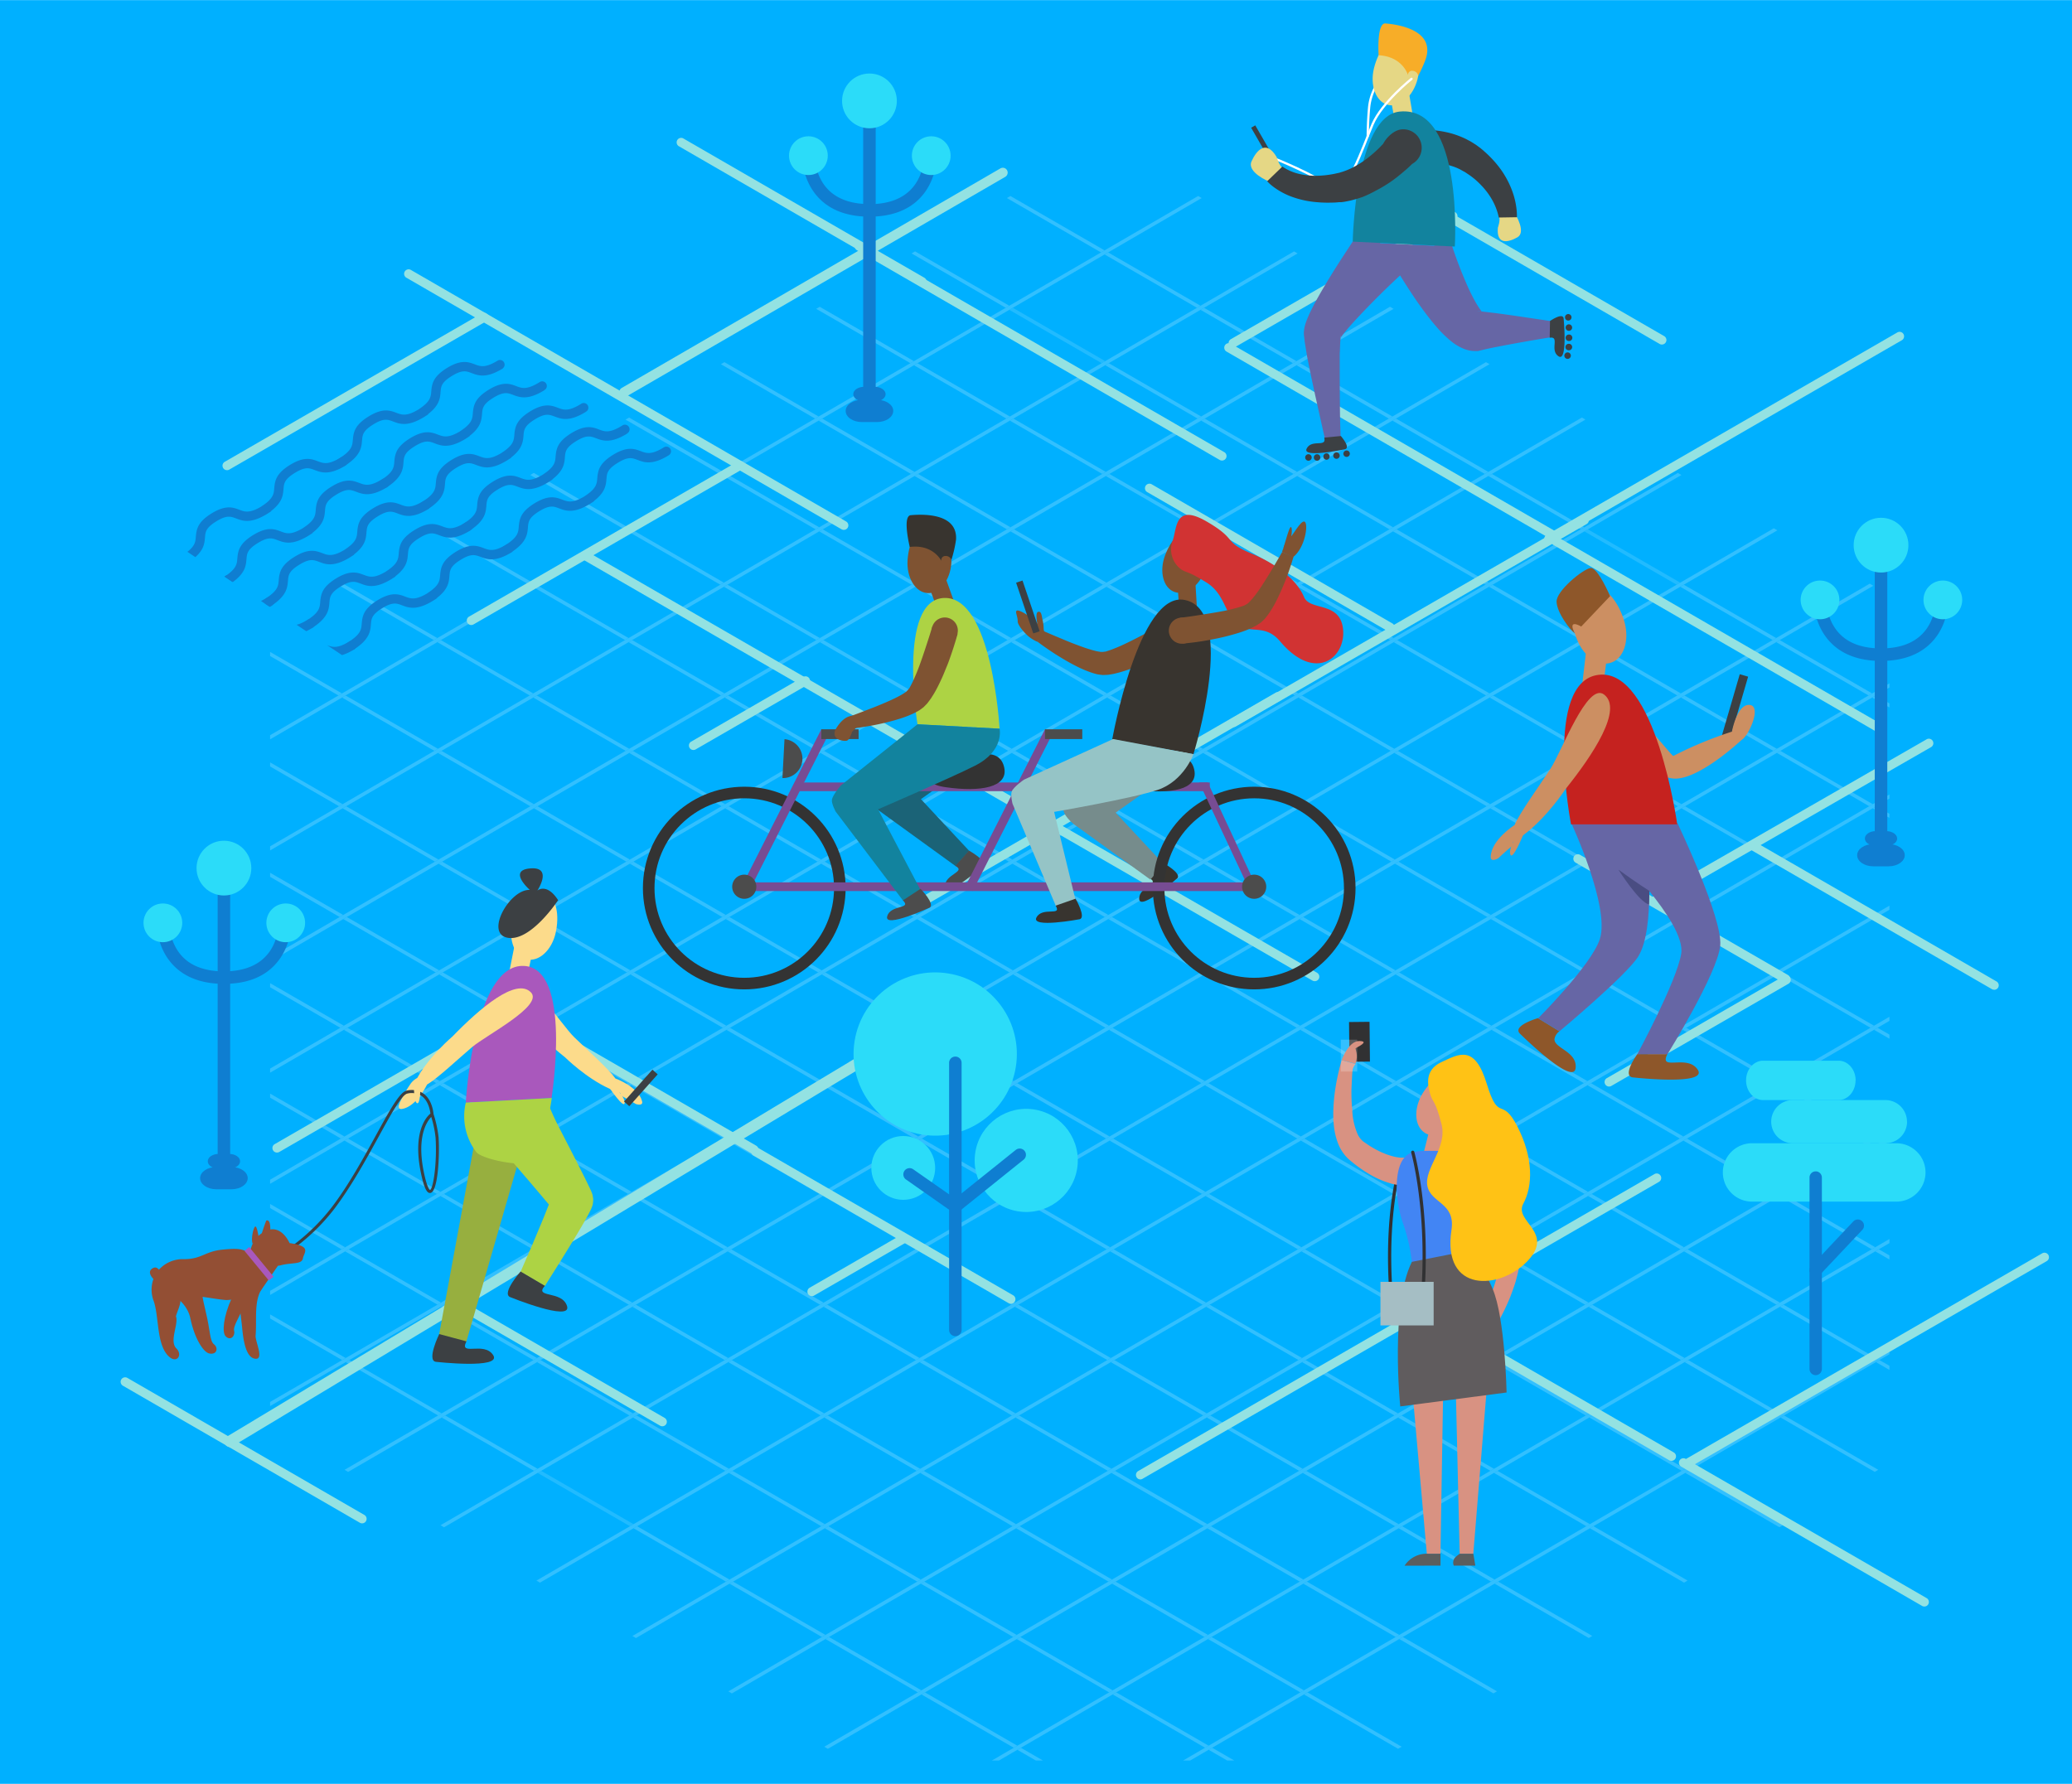 <svg id="Layer_1" data-name="Layer 1" xmlns="http://www.w3.org/2000/svg" width="12.39in" height="10.67in" viewBox="0 0 892 768.08"><defs><style>.cls-1{fill:url(#radial-gradient)}.cls-2,.cls-39,.cls-43{fill:none}.cls-3{fill:#00b0ff}.cls-4{mask:url(#mask)}.cls-17,.cls-5{opacity:.2}.cls-6{fill:#a4e5ff}.cls-7{isolation:isolate}.cls-8{fill:#f8fdff}.cls-9{fill:#93e2e2}.cls-10{fill:#313133}.cls-11{fill:#d89282}.cls-12{fill:#4285f4}.cls-13{fill:#605c5e}.cls-14{fill:#ffc215}.cls-15{fill:#5b5e5e}.cls-16{fill:#a5bec4}.cls-17{fill:#fff}.cls-18{fill:#97af3f}.cls-19{fill:#3c4043}.cls-20{fill:#fcdb8b}.cls-21{fill:#a958bc}.cls-22{fill:#934f34}.cls-23{fill:#add344}.cls-24{fill:#0f7ed1}.cls-25{fill:#2bdcf9}.cls-26{fill:#8e572a}.cls-27{fill:#cc8f62}.cls-28{fill:#6666a5}.cls-29{fill:#c5221f}.cls-30{fill:#2f3461;opacity:.5}.cls-31{fill:#1b6377}.cls-32{fill:#774c93}.cls-33{fill:#333}.cls-34{fill:#7f5332}.cls-35{fill:#4c4c4c}.cls-36{fill:#38342f}.cls-37{fill:#768c8c}.cls-38{fill:#d13333}.cls-39{stroke:#333;stroke-width:4.99px}.cls-39,.cls-43{stroke-miterlimit:10}.cls-40{fill:#95c4c6}.cls-41{fill:#12839e}.cls-42{fill:#e5d785}.cls-43{stroke:#fff;stroke-linecap:round;stroke-width:.97px}.cls-44{fill:#f7ad28}.cls-45{clip-path:url(#clip-path)}</style><radialGradient id="radial-gradient" cx="455.72" cy="453.82" r="406.82" gradientUnits="userSpaceOnUse"><stop offset="0" stop-color="#f2f2f2"/><stop offset="1"/></radialGradient><mask id="mask" x="48.9" y="47.01" width="813.64" height="813.64" maskUnits="userSpaceOnUse"><circle class="cls-1" cx="455.72" cy="453.82" r="406.82"/></mask><clipPath id="clip-path"><path class="cls-2" d="M56.36 221.32l105.56 70.53L302.03 199l-102.54-66.95-143.13 89.27z"/></clipPath></defs><title>on-the-street</title><path class="cls-3" d="M0 0h892v768.08H0z"/><g class="cls-4" id="grid"><g class="cls-5"><path class="cls-6" d="M231.44 634.19l1.53-.89 39.76 22.96-1.53.88-39.76-22.95zm450.61-405.42l1.53-.89 39.77 22.96-1.54.89-39.76-22.96zM434.5 133.38l1.53-.89 39.76 22.96-1.53.89-39.76-22.96z"/><g class="cls-7"><path class="cls-8" d="M433.45 85.24l1.53-.89 40.54 23.41-1.53.89-40.54-23.41zm42.08 24.29l1.53-.88 39.76 22.95-1.53.89-39.76-22.96z"/><path class="cls-8" d="M515.79 84.35l-40.27 23.41-1.53.89-39.5 22.95-1.53.89-39.52 22.97-1.53.88-39.5 22.96-1.53.89-39.51 22.96-1.54.89-39.5 22.96-1.53.89-39.5 22.95-1.53.89-39.51 22.97-1.53.88-39.51 22.96-1.52.89-29.42 17.09v1.79l30.96-17.99 1.52-.89 39.51-22.96 1.53-.89 39.51-22.96 1.53-.89 39.5-22.96 1.53-.88 39.5-22.96 1.53-.89 39.52-22.96 1.53-.89 39.5-22.96 1.53-.89 39.52-22.96 1.53-.89 39.5-22.96 1.53-.88 40.27-23.41-1.54-.89z"/><path class="cls-8" d="M392.42 109.08l1.53-.88 40.54 23.4-1.53.89-40.54-23.41zm124.41 24.3l1.53-.89 39.76 22.96-1.53.88-39.76-22.95zm-165.46-.44l1.53-.89 40.54 23.41-1.53.88-40.54-23.4zm206.77 24.29l1.53-.89 39.76 22.96-1.53.89-39.76-22.96zm-82.34-.01l1.53-.88 39.76 22.95-1.53.89-39.76-22.96zm-82.35.01l1.53-.89 39.76 22.96-1.53.89-39.76-22.96zm-83.11-.45l1.53-.88 40.54 23.4-1.53.89-40.54-23.41zM681 179.74l-40.27 23.4-1.53.89-39.5 22.96-1.53.89-39.52 22.96-1.53.89-39.5 22.96-1.53.88-39.51 22.97-1.53.89-39.5 22.95-1.53.89-39.51 22.96-1.53.89-39.51 22.96-1.53.89-39.5 22.96-1.53.88-39.52 22.97-1.53.89-39.5 22.95-1.53.89-39.5 22.96-1.54.89-39.51 22.96-1.53.89-30.47 17.71v1.78l32.01-18.6 1.53-.89 39.5-22.96 1.55-.89 39.5-22.96 1.53-.89 39.5-22.96 1.53-.88 39.52-22.97 1.53-.89 39.5-22.95 1.53-.89L394.52 348l1.53-.88 39.51-22.96 1.52-.89 39.51-22.96 1.53-.88 39.51-22.97 1.53-.89 39.5-22.95 1.53-.89 39.52-22.97 1.53-.88 39.5-22.96 1.53-.89 40.27-23.4-1.54-.89z"/><path class="cls-8" d="M599.44 181.08l1.53-.89 39.76 22.95-1.53.89-39.76-22.95zm-82.33 0l1.53-.89 39.76 22.95-1.53.89-39.76-22.95z"/><path class="cls-8" d="M598.39 132.04l-40.27 23.41-1.53.88-39.5 22.96-1.53.89-39.52 22.96-1.53.89-39.5 22.96-1.53.89-39.52 22.96-1.53.89-39.5 22.96-1.53.88-39.5 22.96-1.53.89-39.52 22.96-1.52.89-39.51 22.96-1.53.89-39.51 22.96-1.53.89-39.5 22.96-1.53.89-29.94 17.39v1.8l31.49-18.3 1.53-.89 39.5-22.95 1.53-.89 39.52-22.97 1.53-.89 39.5-22.95 1.53-.89 39.52-22.96 1.52-.89 39.51-22.96 1.53-.89 39.5-22.95 1.53-.89 39.51-22.97 1.53-.88 39.5-22.96 1.53-.89 39.52-22.96 1.53-.89 39.5-22.96 1.53-.89 40.27-23.4-1.55-.9z"/><path class="cls-8" d="M434.75 181.08l1.53-.89 39.76 22.95-1.53.89-39.76-22.95zm-82.33 0l1.53-.89 39.76 22.95-1.53.89-39.76-22.95zm-83.12-.44l1.53-.89 40.54 23.4-1.54.89-40.53-23.4zm453.02 22.95L682.04 227l-1.52.88-39.51 22.96-1.53.89-39.51 22.96-1.53.89-39.5 22.96-1.53.89-39.52 22.96-1.53.89-39.5 22.96-1.53.88-39.5 22.96-1.53.89-39.52 22.96-1.53.89-39.5 22.96-1.53.89-39.52 22.96-1.52.89-39.51 22.96-1.53.88-39.5 22.96-1.54.9-39.5 22.95-1.53.89-39.5 22.96-1.53.89-30.76 17.87v1.78l32.3-18.77 1.53-.88 39.5-22.96 1.53-.89 39.5-22.95 1.54-.9 39.51-22.96 1.52-.89 39.51-22.95 1.53-.89 39.51-22.97 1.53-.88 39.5-22.96 1.53-.89 39.52-22.96 1.53-.89 39.5-22.96 1.53-.89 39.5-22.95 1.53-.89 39.52-22.97 1.52-.88 39.51-22.96 1.53-.89 39.51-22.96 1.53-.89 39.5-22.96 1.53-.89 40.28-23.4-1.54-.89z"/><path class="cls-8" d="M640.74 204.92l1.53-.89L682.04 227l-1.52.88-39.78-22.96zm-82.33 0l1.53-.89 39.76 22.96-1.53.89-39.76-22.96zm-82.35.01l1.54-.89L517.35 227l-1.53.89-39.76-22.96zm-82.34-.01l1.53-.89 39.76 22.96-1.53.89-39.76-22.96zm-82.35.01l1.53-.89L352.66 227l-1.53.89-39.76-22.96zm-83.1-.45l1.53-.89L270.33 227l-1.53.89-40.53-23.41zm371.44 24.28l1.53-.88 39.77 22.96-1.53.89-39.77-22.97zm-82.34.01l1.52-.89 39.77 22.96-1.54.89-39.75-22.96zm-82.34 0l1.53-.88 39.76 22.95-1.53.89-39.76-22.96zm-82.36 0l1.53-.88 39.76 22.95-1.52.89-39.77-22.96zm-82.33 0l1.53-.88 39.76 22.95-1.53.89-39.76-22.96zm-83.11-.44l1.53-.89 40.54 23.4-1.53.89-40.54-23.4zm536.13 24.29l1.52-.89 39.77 22.96-1.53.88-39.76-22.95zm-82.34 0l1.53-.89 39.76 22.96-1.53.88-39.76-22.95zm-82.36 0l1.53-.89 39.78 22.96-1.53.89-39.78-22.96zm-82.33 0l1.53-.89 39.76 22.96-1.53.88-39.76-22.95zm-82.34.01l1.53-.89 39.76 22.95-1.53.89-39.76-22.95zm-82.35-.01l1.53-.89 39.76 22.96-1.53.88-39.76-22.95zm-82.33 0l1.53-.89 39.76 22.96-1.53.88-39.76-22.95zm-83.12-.44l1.53-.89 40.54 23.41-1.53.88-40.54-23.4zm454.33 119.68l1.52-.88 39.77 22.95-1.53.89-39.76-22.96zm-41.04 23.85l1.53-.89 39.76 22.96-1.52.89-39.77-22.96zm-41.03 23.84l1.53-.88 39.76 22.95-1.53.89-39.76-22.96zm-41.04 23.86l1.53-.89 39.76 22.95-1.53.89-39.76-22.95zm-41.03 23.84l1.52-.89 39.77 22.96-1.53.89-39.76-22.96zm-41.05 23.86l1.53-.89 39.76 22.95-1.53.89-39.76-22.95zm-41.03 23.84l1.53-.89 39.76 22.96-1.53.89-39.76-22.96zm-41.05 23.85l1.55-.89 39.76 22.95-1.55.9-39.76-22.96zm-41.03 23.85l1.53-.89 39.76 22.96-1.53.89-39.76-22.96zm-41.03 23.84l1.53-.88 39.76 22.95-1.53.89-39.76-22.96zm-41.04 23.86l1.52-.89 39.76 22.95-1.52.89-39.76-22.95z"/><path class="cls-8" d="M813.41 294.21l-7.45 4.33-1.53.89-39.5 22.95-1.53.89-39.52 22.97-1.53.88-39.5 22.96-1.53.89-39.52 22.96-1.53.89-39.5 22.96-1.52.89-39.51 22.95-1.53.89-39.51 22.97-1.53.88-39.5 22.96-1.53.89-39.52 22.96-1.53.89-39.5 22.96-1.53.89-39.5 22.95-1.55.9-39.5 22.96-1.53.89-39.5 22.95-1.53.89-39.52 22.96-1.53.89-40.27 23.41 1.54.89 40.27-23.41 1.53-.89 39.52-22.96 1.53-.89 39.5-22.96 1.53-.88 39.5-22.96 1.55-.9 39.5-22.96 1.53-.88 39.5-22.96 1.53-.89 39.52-22.96 1.52-.89 39.51-22.96 1.53-.89 39.51-22.96 1.53-.89 39.5-22.96 1.53-.88 39.51-22.96 1.52-.89 39.52-22.96 1.53-.89 39.5-22.96 1.53-.89 39.52-22.96 1.53-.89 39.5-22.96 1.53-.88 5.91-3.44v-1.78z"/><path class="cls-8" d="M764.67 276.47l1.53-.89 39.76 22.96-1.53.89-39.76-22.96z"/><path class="cls-8" d="M806.47 252.18l-40.27 23.4-1.53.89-39.5 22.96-1.53.88-39.52 22.97-1.53.89-39.5 22.95-1.53.89-39.52 22.97-1.53.88-39.5 22.96-1.53.89-39.5 22.96-1.53.88-39.51 22.97-1.53.89-39.51 22.95-1.52.89-39.52 22.97-1.53.89-39.5 22.95-1.53.89-39.5 22.96-1.55.89-39.5 22.96-1.53.89-39.5 22.96-1.53.88-39.52 22.97-1.52.89-40.28 23.4-1.55-.9 40.27-23.4 1.53-.89 39.52-22.96 1.53-.89 39.5-22.96 1.53-.89 39.5-22.95 1.54-.9 39.51-22.96 1.52-.89 39.51-22.95 1.53-.89 39.51-22.96 1.53-.89 39.5-22.96 1.53-.89 39.52-22.96 1.53-.89 39.5-22.96 1.53-.88 39.5-22.96 1.53-.89 39.52-22.96 1.53-.89 39.5-22.96 1.53-.89 39.51-22.96 1.53-.89 39.51-22.96 1.53-.88 40.27-23.41 1.55.9z"/><path class="cls-8" d="M682.32 276.46l1.53-.89 39.76 22.96-1.53.89-39.76-22.96zm-82.34.01l1.53-.89 39.76 22.96-1.53.89-39.76-22.96zm-82.35-.01l1.53-.89 39.78 22.97-1.53.89-39.78-22.97zm-82.34.01l1.53-.89 39.76 22.96-1.53.89-39.76-22.96zm-82.33 0l1.53-.89 39.76 22.96-1.53.89-39.76-22.96zm-82.35 0l1.53-.9 39.76 22.96-1.53.89-39.76-22.95zm-82.34 0l1.53-.89 39.76 22.96-1.53.89-39.76-22.96zm-71.99 4.21v1.77l29.42 16.98 1.52-.89-30.94-17.86zm697.13 61.37l-7.18 4.18-1.53.88-39.52 22.97-1.53.89-39.5 22.96-1.53.88-39.52 22.97-1.52.89-39.51 22.95-1.53.89-39.5 22.96-1.53.89L560 489.32l-1.53.89-39.5 22.95-1.53.89-39.52 22.97-1.53.89-39.5 22.95-1.53.89-39.5 22.96-1.55.89-39.5 22.96-1.53.89-39.5 22.95-1.53.89-39.52 22.97-1.53.89-40.27 23.4 1.54.89 40.27-23.41 1.53-.88 39.52-22.97 1.53-.89 39.5-22.96 1.53-.88 39.5-22.96 1.55-.9 39.5-22.95 1.53-.89 39.5-22.96 1.53-.88 39.52-22.97 1.52-.89 39.51-22.95 1.53-.89 39.51-22.97 1.53-.88 39.51-22.96 1.52-.89 39.51-22.96 1.52-.88 39.52-22.97 1.53-.89 39.5-22.95 1.53-.89L806.24 348l1.52-.89 5.65-3.27v-1.79zm0-39.21l-5.91-3.41-1.53.88 7.44 4.3v-1.77zm-89.77-2.53l1.53-.88 39.76 22.95-1.53.89-39.76-22.96zm-82.36 0l1.53-.88 39.76 22.95-1.53.89-39.76-22.96zm-82.33 0l1.53-.88 39.76 22.95-1.53.89-39.76-22.96zm-82.36 0l1.53-.88 39.77 22.96-1.53.89-39.77-22.97zm-82.33 0l1.53-.88 39.76 22.95-1.53.89-39.76-22.96zm-82.33.01l1.53-.89 39.75 22.95-1.52.89-39.76-22.95zm-82.37 0l1.53-.89 39.77 22.95-1.53.89-39.77-22.95zm-82.32 0l1.52-.89 39.77 22.95-1.53.89-39.76-22.95z"/><path class="cls-8" d="M764.94 324.16l1.53-.89 39.76 22.96-1.53.88-39.76-22.95zm-82.35.01l1.53-.89 39.76 22.96-1.53.88-39.76-22.95zm-82.34-.01l1.52-.89 39.77 22.96-1.53.89-39.76-22.96zm-82.35.01l1.53-.89 39.76 22.96-1.53.88-39.76-22.95zm-82.34-.01l1.53-.89 39.77 22.97-1.53.88-39.77-22.96zm-82.34 0l1.53-.89 39.76 22.96-1.52.89-39.77-22.96zm-82.34.01l1.53-.89 39.76 22.96-1.53.88-39.76-22.95zm-82.35-.01l1.54-.89 39.75 22.96-1.53.89-39.76-22.96zm-72.25 4.07V330l29.67 17.13 1.53-.89-31.2-18.01zm697.13 22.14l-5.64-3.26-1.53.89 7.17 4.14v-1.77zm-89.52-2.36l1.53-.89 39.76 22.96-1.53.89-39.76-22.96zm-82.33 0l1.53-.89 39.76 22.96-1.53.89-39.76-22.96zm-82.36 0l1.53-.89 39.76 22.96-1.53.89-39.76-22.96zm-82.33 0l1.53-.89 39.76 22.96-1.53.89-39.76-22.96zm-82.35 0l1.53-.89 39.78 22.96-1.53.89-39.78-22.96zm-82.34 0l1.53-.89 39.76 22.96-1.53.89-39.76-22.96zm-82.33 0l1.53-.89 39.76 22.96-1.53.89-39.76-22.96zm-82.36 0l1.53-.88 39.76 22.95-1.53.89-39.76-22.96zm665.92 137.6l-6.39 3.71-1.53.89-39.5 22.95-1.53.89-39.5 22.96-1.54.89-39.51 22.96-1.53.89-39.5 22.96-1.53.88-39.52 22.97-1.53.89-39.5 22.95-1.53.89-39.5 22.96-1.54.89-39.5 22.96-1.54.89-39.5 22.96-1.52.88-39.52 22.97-1.53.89-40.28 23.4 1.56.9 40.27-23.41 1.53-.88 39.52-22.97 1.53-.89 39.5-22.95 1.53-.89 39.5-22.96 1.54-.9 39.51-22.95 1.53-.89 39.5-22.96 1.53-.88 39.51-22.97 1.53-.89 39.5-22.95 1.53-.89 39.52-22.97 1.53-.88 39.5-22.96 1.53-.89 39.5-22.95 1.53-.89 4.84-2.81v-1.8zm-335.48 53.18l1.53-.88 39.77 22.96-1.53.89-39.77-22.97zm-41.03 23.85l1.53-.89 39.77 22.97-1.53.88-39.77-22.96zm-41.05 23.85l1.55-.9 39.77 22.97-1.54.9-39.78-22.97zm-41.03 23.84l1.53-.88 39.77 22.96-1.52.89-39.78-22.97z"/><path class="cls-8" d="M813.41 389.92l-6.91 4.01-1.53.89-39.51 22.96-1.52.89-39.52 22.96-1.53.89-39.5 22.95-1.53.89-39.51 22.96-1.52.89-39.52 22.96-1.53.89-39.5 22.96-1.53.89-39.52 22.96-1.53.89-39.5 22.96-1.53.88-39.5 22.96-1.54.9-39.51 22.95-1.52.89-39.51 22.96-1.53.88-39.51 22.97-1.53.89-40.28 23.4 1.54.89 40.28-23.4 1.53-.89 39.51-22.97 1.53-.89 39.5-22.95 1.53-.89 39.51-22.96 1.54-.89 39.5-22.96 1.53-.89 39.5-22.95 1.53-.89 39.52-22.97 1.53-.88 39.5-22.96 1.53-.89 39.52-22.96 1.52-.89 39.51-22.96 1.53-.89 39.5-22.95 1.53-.89 39.52-22.97 1.52-.88 39.5-22.96 1.53-.89 5.38-3.12v-1.78z"/><path class="cls-8" d="M765.19 371.86l1.53-.89 39.78 22.96-1.53.89-39.78-22.96zm-82.33 0l1.53-.89 39.76 22.95-1.53.89-39.76-22.95zm-164.69 0l1.53-.89 39.76 22.96-1.53.88-39.76-22.95zm-82.33 0l1.53-.89 39.76 22.96-1.53.88-39.76-22.95zm-82.36 0l1.53-.89 39.77 22.96-1.53.89-39.77-22.96zm-82.33 0l1.53-.89 39.76 22.96-1.53.88-39.76-22.95zm-82.35.01l1.53-.89 39.76 22.95-1.53.89-39.76-22.95zm-72.52 3.89v1.77l29.94 17.29 1.53-.89-31.47-18.17zm313.76 382.28l7.93-4.61 1.53-.89 39.52-22.96 1.53-.89 39.5-22.96 1.53-.89 39.5-22.95 1.54-.9 39.51-22.96 1.52-.89 39.5-22.95 1.54-.89 39.51-22.97 1.53-.88 39.5-22.96 1.53-.89 39.52-22.96 1.53-.89 39.5-22.96 1.53-.89 4.57-2.65v-1.78l-6.11 3.54-1.53.89-39.5 22.96-1.53.89-39.52 22.96-1.53.89-39.5 22.96-1.53.89-39.51 22.96-1.53.89-39.5 22.96-1.53.88-39.51 22.96-1.54.9-39.5 22.95-1.53.89-39.5 22.96-1.53.89-39.52 22.96-1.53.89-9.46 5.5h3.07zm383.37-360.12l-5.37-3.1-1.54.89 6.91 3.98v-1.77zm-89.25-2.22l1.53-.89 39.77 22.97-1.52.89-39.78-22.97zm-82.34.01l1.53-.89 39.76 22.96-1.53.89-39.76-22.96zm-164.68-.01l1.53-.89 39.76 22.96-1.53.89-39.76-22.96zm-82.35.01l1.53-.89 39.76 22.96-1.53.89-39.76-22.96zm-82.34-.01l1.53-.89 39.77 22.97-1.53.89-39.77-22.97zm-82.35.01l1.53-.89 39.76 22.96-1.53.89-39.76-22.96zm-82.33 0l1.53-.89 39.76 22.96-1.53.89-39.76-22.96zm364.6 362.33l7.95-4.62 1.53-.89 39.5-22.95 1.53-.89 39.5-22.96 1.54-.9 39.5-22.95 1.54-.89 39.5-22.96 1.53-.89 39.51-22.96 1.53-.89 39.5-22.96 1.53-.88 39.52-22.96 1.53-.9 4.3-2.49v-1.79l-5.84 3.4-1.53.88-39.52 22.97-1.53.89-39.5 22.95-1.53.89-39.51 22.97-1.53.88-39.5 22.96-1.53.89-39.5 22.96-1.55.89-39.5 22.96-1.53.89-39.5 22.95-1.53.89-9.47 5.51h3.06zm253.11-338.49l1.52-.88 39.76 22.95-1.52.89-39.76-22.96zm-82.36 0l1.52-.88 39.78 22.96-1.53.89-39.77-22.97zm-82.33 0l1.52-.88 39.76 22.95-1.53.89-39.75-22.96zm-164.7 0l1.53-.88 39.76 22.95-1.52.89-39.77-22.96zm-82.33 0l1.53-.88 39.76 22.95-1.53.89-39.76-22.96zm-82.36 0l1.53-.88 39.77 22.96-1.52.89-39.78-22.97zm-82.33 0l1.53-.88 39.76 22.95-1.53.89-39.76-22.96zm-72.79 3.75v1.78l30.21 17.44 1.54-.9-31.75-18.32zm697.13 22.16l-5.11-2.95-1.53.89 6.64 3.83v-1.77zm-88.98-2.05l1.53-.89 39.76 22.95-1.53.89-39.76-22.95zm-82.34-.01l1.52-.89 39.78 22.96-1.53.89-39.77-22.96zm-82.34 0l1.53-.89 39.76 22.96-1.53.89-39.76-22.96zm-164.69 0l1.53-.89 39.76 22.96-1.53.89-39.76-22.96zm-82.34.01l1.53-.89L354 465.48l-1.52.88-39.76-22.95zm-82.35-.01l1.53-.89 39.78 22.97-1.54.88-39.77-22.96zm-82.34.01l1.54-.9 39.76 22.96-1.54.89-39.76-22.95zm617.7 23.84l1.53-.89 39.76 22.96-1.53.89-39.76-22.96zm-82.33 0l1.53-.89 39.76 22.96-1.53.89-39.76-22.96zm-82.35-.01l1.53-.88 39.78 22.96-1.53.89-39.78-22.97zm-82.34.01l1.53-.89L560 489.32l-1.53.89-39.76-22.96zm-164.69 0l1.53-.89 39.76 22.96-1.53.89-39.76-22.96zm-82.33 0l1.52-.89 39.77 22.96-1.53.89-39.76-22.96zm-82.37 0l1.55-.89 39.78 22.96-1.55.9-39.78-22.97zm-73.04 3.6v1.77l30.47 17.59 1.53-.89-32-18.47zM557.09 108.2l-40.27 23.4-1.53.89-39.5 22.96-1.53.89-39.52 22.96-1.53.89-39.5 22.95-1.53.89L352.66 227l-1.53.89-39.5 22.95-1.53.89-39.5 22.96-1.53.88-39.51 22.97-1.53.89-39.5 22.95-1.53.89-39.52 22.97-1.53.89-29.67 17.24v1.78l31.21-18.14 1.53-.88 39.51-22.97 1.53-.89 39.5-22.95 1.53-.89 39.52-22.96 1.53-.9 39.5-22.95 1.53-.89 39.5-22.96 1.53-.88 39.52-22.97 1.53-.89 39.5-22.95 1.53-.89 39.52-22.97 1.52-.88 39.51-22.96 1.53-.89 40.27-23.41-1.54-.88zm256.32 384.81l-4.84-2.79-1.53.89 6.37 3.67v-1.77zm-88.71-1.91l1.53-.89 39.76 22.95-1.53.89-39.76-22.95zm-82.33 0l1.52-.89 39.77 22.95-1.53.89-39.76-22.95zm-82.36 0l1.53-.89 39.77 22.96-1.53.89-39.77-22.96zm-82.33 0l1.53-.89 39.76 22.95-1.53.89-39.76-22.95zm-164.69 0l1.52-.89 39.76 22.95-1.52.89-39.76-22.95zm-82.35.01l1.54-.9 39.76 22.95-1.54.9-39.76-22.95zm-82.35-.01l1.53-.89 39.78 22.96-1.53.89-39.78-22.96z"/><path class="cls-8" d="M766.01 514.95l1.53-.89 39.76 22.95-1.53.89-39.76-22.95zm-82.34-.01l1.52-.89 39.77 22.96-1.54.89-39.75-22.96zm-82.35.01l1.53-.89 39.76 22.96-1.53.89-39.76-22.96zm-82.34-.01l1.52-.89 39.78 22.97-1.53.89-39.77-22.97zm-82.35.01l1.53-.89 39.76 22.96-1.53.89-39.76-22.96zm-164.69 0l1.54-.9 39.76 22.96-1.54.9-39.76-22.96zm-82.33 0l1.53-.89 39.76 22.96-1.53.89-39.76-22.96zm-73.33 3.43v1.77l30.76 17.76 1.53-.89-32.29-18.64zM639.71 155.9l-40.28 23.4-1.53.89-39.5 22.95-1.53.89L517.35 227l-1.53.88-39.5 22.96-1.53.89-39.51 22.96-1.53.89-39.5 22.96-1.53.89-39.51 22.95-1.53.89-39.51 22.97-1.53.88-39.5 22.96-1.53.89-39.52 22.96-1.53.89-39.5 22.96-1.53.89-39.5 22.95-1.54.9-30.21 17.55v1.78l31.75-18.44 1.54-.9 39.5-22.96 1.53-.88 39.5-22.96 1.53-.89 39.52-22.96 1.53-.89 39.5-22.96 1.53-.89 39.51-22.96 1.53-.89 39.51-22.96 1.52-.88 39.51-22.96 1.53-.89 39.51-22.96 1.53-.89 39.5-22.96 1.53-.89 39.52-22.96 1.53-.89 39.5-22.95 1.53-.89 40.28-23.41-1.54-.88zm173.7 384.64l-4.57-2.64-1.53.89 6.1 3.52v-1.77zm-88.43-1.75l1.53-.88 39.76 22.95-1.53.89-39.76-22.96zm-82.36 0l1.53-.88 39.76 22.95-1.53.89-39.76-22.96zm-82.33 0l1.53-.88 39.76 22.95-1.53.89-39.76-22.96zm-164.69 0l1.53-.88 39.76 22.95-1.53.89-39.76-22.96zm-164.69 0l1.53-.88 39.76 22.95-1.53.89-39.76-22.96zm-82.33 0l1.53-.88 39.76 22.95-1.53.89-39.76-22.96zm617.7 23.85l1.53-.89 39.76 22.96-1.53.88-39.76-22.95zm-82.35.01l1.53-.89 39.77 22.95-1.53.89-39.77-22.95zm-82.34-.01l1.53-.89 39.76 22.96-1.53.88-39.76-22.95zm-82.35.01l1.53-.89 39.76 22.96-1.53.88-39.76-22.95zm-164.69 0l1.55-.9 39.76 22.96-1.55.89-39.76-22.95zm-164.67-.01l1.53-.89 39.76 22.96-1.53.89-39.76-22.96zm-73.6 3.29v1.77l31.01 17.91 1.53-.89-32.54-18.79zm608.95 20.56l1.53-.89 39.76 22.96-1.52.89-39.77-22.96zm88.18 1.58l-4.3-2.48-1.53.9 5.83 3.36v-1.78zm-170.51-1.58l1.53-.89 39.76 22.96-1.52.89-39.77-22.96zm-82.36 0l1.53-.89 39.76 22.96-1.53.89-39.76-22.96zm-82.33 0l1.53-.89 39.76 22.96-1.53.89-39.76-22.96zm-164.69 0l1.53-.88 39.76 22.95-1.53.89-39.76-22.96zm-164.69 0l1.53-.88 39.76 22.95-1.53.89-39.76-22.96z"/><path class="cls-8" d="M763.62 227.44l-40.27 23.4-1.54.89-39.5 22.96-1.53.88-39.51 22.97-1.53.89-39.5 22.95-1.53.89-39.52 22.97-1.53.88-39.5 22.96-1.53.89-39.5 22.96-1.53.88-39.52 22.97-1.53.89-39.5 22.95-1.53.89L354 465.48l-1.52.88-39.51 22.96-1.52.89-39.51 22.95-1.54.9-39.5 22.96-1.53.89-39.5 22.95-1.53.89-39.52 22.97-1.53.89-31.01 18.01v1.79l32.55-18.92 1.53-.88 39.52-22.97 1.53-.89 39.5-22.96 1.53-.88 39.5-22.96 1.54-.9 39.51-22.95 1.52-.89 39.51-22.96 1.53-.89 39.51-22.96 1.53-.89 39.5-22.96 1.53-.88 39.52-22.97 1.53-.89 39.5-22.95 1.53-.89 39.5-22.96 1.53-.89 39.52-22.96 1.52-.89 39.51-22.96 1.53-.88 39.51-22.97 1.53-.89 39.5-22.95 1.53-.89 40.28-23.41-1.54-.88zM684.2 610.33l1.53-.88 39.77 22.95-1.53.89-39.77-22.96zm83.86-.88l40.54 23.4-1.53.89-40.54-23.41 1.53-.88zm-166.2.89l1.53-.88 39.76 22.95-1.53.89-39.76-22.96zm-82.35-.01l1.53-.88 39.76 22.95-1.53.89-39.76-22.96zm-82.34.01l1.54-.89 39.76 22.95-1.54.9-39.76-22.96zm-164.68 0l1.53-.89 39.76 22.95-1.53.89-39.76-22.95zm370.67 23.85l1.53-.89 39.76 22.96-1.53.88-39.76-22.95zm83.87-.9l40.54 23.41-1.53.88-40.54-23.4 1.53-.89zm-166.2.9l1.53-.89 39.76 22.96-1.53.88-39.76-22.95zm-82.36 0l1.54-.9 39.76 22.96-1.54.89-39.76-22.95zm-82.34 0l1.53-.89 39.77 22.96-1.53.88-39.77-22.95zm-82.34-.01l1.53-.89 39.77 22.97-1.53.88-39.77-22.96zm288.34 23.85l1.52-.89 39.77 22.96-1.53.89-39.76-22.96zm83.86-.89l40.53 23.41-1.53.89-40.53-23.41 1.53-.89zm-166.21.9l1.54-.9 39.77 22.96-1.55.9-39.76-22.96zm-82.35-.01l1.53-.89 39.77 22.96-1.54.89-39.76-22.96zm-82.33 0l1.53-.89 39.76 22.96-1.52.89-39.77-22.96zm-82.36 0l1.53-.89 39.78 22.97-1.53.89-39.78-22.97zm288.34 23.86l1.54-.9 39.77 22.96-1.55.89-39.76-22.95zm83.88-.9l40.53 23.4-1.53.89-40.53-23.4 1.53-.89zm-166.21.9l1.53-.89 39.76 22.95-1.53.89-39.76-22.95zm-82.35-.01l1.53-.89 39.76 22.96-1.52.88-39.77-22.95zm-82.34.01l1.53-.89 39.76 22.95-1.53.89-39.76-22.95zm205.99 23.84l1.53-.89 39.76 22.96-1.53.89-39.76-22.96zm83.87-.9l40.54 23.41-1.54.89-40.54-23.4 1.54-.9zm-166.2.9l1.53-.89 39.76 22.96-1.53.89-39.76-22.96zm-82.36 0l1.53-.89 39.76 22.96-1.53.89-39.76-22.96z"/><path class="cls-8" d="M813.41 437.76l-6.65 3.86-1.52.89-39.52 22.96-1.53.89-39.5 22.96-1.53.89-39.51 22.95-1.52.89-39.52 22.97-1.53.89-39.5 22.95-1.53.89-39.52 22.97-1.53.88-39.5 22.96-1.53.89-39.5 22.95-1.54.9-39.5 22.96-1.53.88-39.51 22.96-1.52.89-39.52 22.96-1.53.89-40.27 23.41 1.53.89 40.28-23.41 1.53-.89 39.51-22.96 1.53-.89 39.5-22.96 1.53-.89 39.51-22.95 1.54-.9 39.5-22.96 1.53-.88 39.5-22.96 1.53-.89 39.52-22.96 1.53-.89 39.5-22.96 1.53-.88 39.52-22.97 1.52-.89 39.51-22.95 1.53-.89 39.5-22.96 1.53-.89 39.51-22.96 1.53-.89 5.11-2.97v-1.78zM479.02 729.58l1.53-.89 39.76 22.95-1.53.89-39.76-22.95zm83.86-.89l40.53 23.4-1.53.89-40.53-23.4 1.53-.89zm-166.21.89l1.53-.88 39.76 22.95-1.53.89-39.76-22.96zm52.35 28.46l-9.52-5.5-1.53.89 7.98 4.61h3.07zm82.36 0l-9.53-5.51-1.53.89 8 4.62h3.06z"/></g></g></g><path class="cls-9" d="M530.89 149.61a1.93 1.93 0 0 1-1-3.61l94.67-54.66a1.94 1.94 0 0 1 1.94 3.36l-94.67 54.65a1.88 1.88 0 0 1-.94.26zm.17 163.45a1.94 1.94 0 0 1-1-3.62L681.2 222.2a1.94 1.94 0 0 1 1.93 3.36L532 312.8a1.91 1.91 0 0 1-.94.26z"/><path class="cls-9" d="M666.76 233.91a1.94 1.94 0 0 1-1-3.62l151.14-87.24a1.94 1.94 0 0 1 1.93 3.36l-151.1 87.24a1.91 1.91 0 0 1-.97.26zM399.08 389.07a1.94 1.94 0 0 1-1-3.62l151.11-87.24a1.94 1.94 0 1 1 1.94 3.36L400 388.81a2 2 0 0 1-.92.26zM119.25 496.24a1.94 1.94 0 0 1-1-3.62L219.76 434a1.94 1.94 0 1 1 1.94 3.36L120.22 496a2 2 0 0 1-.97.24zm230.31 61.83a1.94 1.94 0 0 1-1-3.62l39.74-22.94a1.94 1.94 0 1 1 1.94 3.36l-39.74 22.94a1.91 1.91 0 0 1-.94.26zM98.91 623.05a2.3 2.3 0 0 1-2-1.22 2.49 2.49 0 0 1 .86-3.33l277.48-167.08a2.28 2.28 0 0 1 3.2.89 2.49 2.49 0 0 1-.86 3.33L100.07 622.73a2.23 2.23 0 0 1-1.16.32zM491 637a1.94 1.94 0 0 1-1-3.62l139.5-80.6a1.94 1.94 0 1 1 1.94 3.36L491.91 636.7a2 2 0 0 1-.91.3zm235.62-5.09a1.94 1.94 0 0 1-1-3.62l153.54-88.65a1.94 1.94 0 1 1 1.94 3.36l-153.52 88.65a2 2 0 0 1-.96.26zm-33.88-164.09a1.94 1.94 0 0 1-1-3.62l76.26-44a1.94 1.94 0 1 1 1.94 3.36l-76.26 44a1.88 1.88 0 0 1-.94.26z"/><path class="cls-9" d="M618.49 563.83a1.93 1.93 0 0 1-1-3.61l94.77-54.72a1.94 1.94 0 0 1 1.94 3.36l-94.78 54.71a1.85 1.85 0 0 1-.93.26zm93.34-173.75a1.94 1.94 0 0 1-1-3.62l118.49-68.11a1.94 1.94 0 1 1 1.93 3.36L712.8 389.82a1.91 1.91 0 0 1-.97.26zm-42.97-157.61a2 2 0 0 1-1-.26L528 151.33a1.94 1.94 0 0 1 1.94-3.36l139.89 80.88a1.94 1.94 0 0 1-1 3.62z"/><path class="cls-9" d="M809.69 315.81a1.91 1.91 0 0 1-1-.26l-139.85-80.88a1.94 1.94 0 1 1 1.94-3.35l139.89 80.87a1.94 1.94 0 0 1-1 3.62zm-94.23-167.5a1.88 1.88 0 0 1-1-.26l-89.23-51.61a1.94 1.94 0 1 1 1.94-3.35l89.26 51.6a1.94 1.94 0 0 1-1 3.62zM598.47 272a1.91 1.91 0 0 1-1-.26l-103.61-59.9a1.94 1.94 0 0 1 1.94-3.36l103.61 59.91a1.93 1.93 0 0 1-1 3.61zM324.58 496.9a2 2 0 0 1-1-.26L220 436.73a1.94 1.94 0 0 1 1.94-3.36l103.61 59.91a1.94 1.94 0 0 1-1 3.62z"/><path class="cls-9" d="M435.21 561.33a2 2 0 0 1-1-.26l-109.85-63.53a1.94 1.94 0 1 1 1.94-3.36l109.88 63.53a1.94 1.94 0 0 1-1 3.62zM397 123.16a2 2 0 0 1-1-.26L292.38 63a1.94 1.94 0 1 1 1.94-3.35l103.62 59.9a1.94 1.94 0 0 1-1 3.62zM719.6 629a1.91 1.91 0 0 1-1-.26L615 568.82a1.94 1.94 0 1 1 1.94-3.35l103.62 59.9a1.94 1.94 0 0 1-1 3.62zm108.85 62.72a2 2 0 0 1-1-.26l-103.59-59.91a1.94 1.94 0 1 1 1.94-3.35l103.62 59.9a1.94 1.94 0 0 1-1 3.62zm-543.28-77.61a2 2 0 0 1-1-.26l-85.12-49.22a1.93 1.93 0 0 1-.71-2.65 2 2 0 0 1 2.65-.71l85.12 49.22a1.94 1.94 0 0 1-1 3.62zm-129.25 41.8a2 2 0 0 1-1-.26l-102-59a1.94 1.94 0 1 1 1.94-3.36l102 59a1.94 1.94 0 0 1-1 3.62zm612.83-232.52a2 2 0 0 1-1-.26l-89.34-51.66a1.94 1.94 0 1 1 1.94-3.35l89.34 51.65a1.94 1.94 0 0 1-1 3.62zm89.75 2.74a1.88 1.88 0 0 1-1-.26L753.92 366a1.94 1.94 0 0 1 1.94-3.36l103.62 59.91a1.93 1.93 0 0 1-1 3.61zM202.92 269.09a1.94 1.94 0 0 1-1-3.62l115.7-66.8a1.94 1.94 0 0 1 1.93 3.36l-115.7 66.8a1.85 1.85 0 0 1-.93.26zm95.64 53.81a1.93 1.93 0 0 1-1-3.61l48.23-27.85a1.94 1.94 0 1 1 1.94 3.36l-48.24 27.85a2 2 0 0 1-.93.25zM97.77 202.41a1.93 1.93 0 0 1-1-3.61l110.64-63.88a1.94 1.94 0 1 1 1.94 3.36L98.73 202.15a1.88 1.88 0 0 1-.96.26z"/><path class="cls-9" d="M268.67 170.91a2.1 2.1 0 0 1-1-3.92l163-94.52a2.09 2.09 0 0 1 2.86.77 2.12 2.12 0 0 1-.77 2.87l-163 94.52a2.09 2.09 0 0 1-1.09.28zM566 422.45a1.88 1.88 0 0 1-1-.26l-313.51-181a1.93 1.93 0 0 1 1.93-3.35L567 418.83a1.94 1.94 0 0 1-1 3.62z"/><path class="cls-9" d="M363.28 228.12a1.91 1.91 0 0 1-1-.26L174.83 119.47a1.94 1.94 0 0 1 1.94-3.35L364.25 224.5a1.94 1.94 0 0 1-1 3.62zm162.8-29.86a1.91 1.91 0 0 1-1-.26l-156.2-90.32a1.94 1.94 0 0 1 1.94-3.36l156.23 90.33a1.93 1.93 0 0 1-1 3.61z"/><g id="_10" data-name="10"><path class="cls-10" d="M598.55 553.53a.69.69 0 0 1-.69-.65c-1.83-34 4.75-53 4.81-53.15a.7.7 0 0 1 .89-.42.69.69 0 0 1 .42.88c-.07.19-6.55 19-4.73 52.61a.7.7 0 0 1-.66.73z"/><path class="cls-11" d="M621.47 500l2.55-13.68-9.09 1.94-2.18 8.66 8.72 3.08z"/><path class="cls-11" d="M613.07 469.79c-4.55 6.7-4.47 14.71.19 17.87s12.13.3 16.69-6.41 4-16.79-.64-19.95-11.68 1.78-16.24 8.49zm-35.49-13.31l-.22.77-.57 2.11c-.46 1.81-1.07 4.4-1.63 7.57A78.68 78.68 0 0 0 574 478a48.67 48.67 0 0 0 .22 6.54 30 30 0 0 0 1.55 7.06 18.53 18.53 0 0 0 4.31 7c.25.26.54.51.81.75l.73.61 1.17.95a57.06 57.06 0 0 0 7.88 5.3 39.62 39.62 0 0 0 5.27 2.42c.86.33 1.72.58 2.53.84s1.63.44 2.41.57a24.68 24.68 0 0 0 4.2.49 18.12 18.12 0 0 0 3-.13c.38 0 .73-.11 1-.16h.17l.22-.05.17-.05-3.64-11.9h.1a5.16 5.16 0 0 1-1.14.17 13.08 13.08 0 0 1-2.29 0c-.47 0-1-.14-1.52-.21s-1.13-.23-1.74-.4a27.53 27.53 0 0 1-4-1.4 23.23 23.23 0 0 1-2.16-1c-.74-.37-1.49-.76-2.18-1.19a24.53 24.53 0 0 1-2.29-1.43l-1.24-.84-.31-.21-.16-.11.1.07a3.43 3.43 0 0 1-.33-.24 8.73 8.73 0 0 1-2.42-3.21 29 29 0 0 1-2.26-10.21 79.42 79.42 0 0 1-.34-9.36c.19-3.8.27-6.65.53-8.37a6.49 6.49 0 0 1 1.21-2.16zm52.64 52.71l.13.07.32.17c.33.2.86.5 1.52 1a32.88 32.88 0 0 1 8 7.93 32.91 32.91 0 0 1 2.59 4.37 33.67 33.67 0 0 1 1.95 5.1c.27.9.45 1.83.67 2.76s.36 1.88.42 2.85a27.87 27.87 0 0 1 .2 2.9v1.45l-.05 1.46c0 1-.11 1.93-.21 2.89a26.2 26.2 0 0 1-.39 2.82c-.14.93-.3 1.85-.52 2.74s-.36 1.77-.62 2.61c-.48 1.68-.93 3.28-1.48 4.73s-1 2.79-1.5 4-.91 2.19-1.31 3l-1.21 2.61 6.82 3.53 1.42-2.76c.47-.87 1-2 1.55-3.23s1.24-2.68 1.84-4.29 1.25-3.36 1.86-5.25c.33-.94.55-1.94.83-3s.53-2.06.74-3.14.44-2.17.58-3.3.33-2.27.39-3.45L655 538v-1.78c0-1.19 0-2.4-.11-3.6s-.26-2.41-.39-3.62-.41-2.39-.71-3.55a40.08 40.08 0 0 0-5.43-12.59 40.91 40.91 0 0 0-3.59-4.77 41.92 41.92 0 0 0-6.57-6.09c-.88-.66-1.63-1.14-2.16-1.48l-.69-.41-.22-.13zm-3.53 87.88l1.7 71.97h5.87l5.86-71.97h-13.43zm-18.81 0l6.37 71.97h5.88l1.18-71.97h-13.43z"/><path class="cls-12" d="M607.83 543.58a77.64 77.64 0 0 0-4-17.38c-3.43-9.79-4.9-29.87 6.12-30.36 1.22-.73 18.85 0 18.85 0s10.53 4.25 12.85 8.74l-10.28 34.1z"/><path class="cls-13" d="M631.33 538.68s5.88 3.63 11.26 16.27 6 44.61 6 44.61l-45.78 6s-4.41-43.42 5-62.25z"/><path class="cls-14" d="M624.87 529.54c1.79-11.8-9-11.41-10.39-19s8.73-16.28 6.09-26.58-3.83-9.4-4.79-12.64c-1-3.43-2.94-10.45 4.71-14s14.36-7.75 19.58 9.36 6.33 4.93 13.22 18.44 6.63 25.48 2.48 33.16 13.71 12.23 1.8 24.71-36.84 13.88-32.7-13.45z"/><path class="cls-15" d="M604.66 674.15a11.31 11.31 0 0 1 10.05-5.15h5.42v5.11zm29.61-5.15l.86 5.11h-9.27a3.28 3.28 0 0 1 .55-3.46 13.35 13.35 0 0 1 2-1.65z"/><path class="cls-10" d="M612.75 553.53a.7.7 0 0 1-.66-.73c1.82-33.67-4.5-56.27-4.56-56.49a.69.69 0 0 1 .47-.86.7.7 0 0 1 .86.48c.06.22 6.45 23 4.62 56.95a.69.69 0 0 1-.73.65z"/><path class="cls-16" d="M594.29 551.92h22.9v18.76h-22.9z"/><path class="cls-10" transform="rotate(-.58 580.6 444.52)" d="M580.81 440.04h8.83v17.13h-8.83z"/><path class="cls-17" transform="translate(-4.47 5.9)" d="M581.69 441.74h7.07v13.72h-7.07z"/><path class="cls-11" d="M577.58 456.48s2.89-8.35 7.65-8.26-1.31 2.82-1.62 3.08 1.37 2.94-.09 6.69z"/></g><g id="_2" data-name="2"><path class="cls-18" d="M229.13 479.51l-28.39 98.26-11.69-3.2 18.23-98.96 21.85 3.9z"/><path class="cls-19" d="M187.54 586.34s28.69 3.26 24.78-2.86-14.89.74-11.52-5.94l-11.72-3.13s-5.45 11.19-1.54 11.93z"/><path class="cls-20" d="M221.34 423.37c-6 6.92 8.86 21.35 22 31.94 0 0 9 8.92 19.15 13.49s5.52-.19 2.48-4.43-12.21-12.37-17.84-17.87-20.61-29.16-25.79-23.13z"/><path class="cls-20" d="M265 464.37s9.84 3.54 11.42 9.8c.56 2.25-2.64 1.19-2.64 1.19s-2.56-1.57-6.41-3.61z"/><path class="cls-20" d="M262.47 468.53s6.49 9.54 6.47 6.13c0-2-2.84-5.05-2.84-5.05zm-43.59-48.25l2.55-12.83 7.25 4.87-.9 4.29-8.9 3.67z"/><path class="cls-20" d="M239.21 401.65c-1.65 7.44-7.19 12.55-12.36 11.4s-8-8.12-6.37-15.56c.53-2.4-.2-5.71 1.23-7.63 3-4.06 9.34-5.58 12.85-4.8 5.17 1.15 6.31 9.15 4.65 16.59z"/><path class="cls-21" d="M200.52 474.74s3.28-59.81 25-58.86c21 .91 11.92 56.87 11.92 56.87z"/><path class="cls-20" d="M228.57 427.27c-6.36-6.55-22.06 6.9-33.79 19 0 0-9.71 8.19-15.16 17.85s-.32 5.51 4.19 2.87 13.37-11 19.4-16.13 30.9-17.86 25.36-23.59z"/><path class="cls-20" d="M183.81 467s-4.42 9.48-10.8 10.48c-2.28.36-.95-2.72-.95-2.72a62.56 62.56 0 0 1 4.51-7.85 8.14 8.14 0 0 1 3.05-2.78z"/><path class="cls-19" d="M240.27 387.57s-11.83 18-21.75 16.18.93-21 9.57-20.6c0 0-9.69-8.46.2-9.26s3.05 9.54 3.05 9.54 4.03-3.49 8.93 4.14zm-127.16 158l-.51-1.2A85 85 0 0 0 142.66 520c7.25-9.41 13.85-21.46 19.16-31.14 6.56-12 10.41-18.76 13.31-19.3a8.93 8.93 0 0 1 7.44 1.49c3.49 2.74 4 7.83 4.06 8.58a51 51 0 0 1 2.18 10.08c.51 7.89-.27 23.49-3.52 23.93-1.11.15-2.45-.75-4.07-8.54-3.75-18 2.52-24.37 4.08-25.64-.14-1.19-.79-5.23-3.54-7.39a7.69 7.69 0 0 0-6.39-1.22c-2.43.44-7.05 8.88-12.41 18.64s-12 21.81-19.27 31.3a86.32 86.32 0 0 1-30.58 24.78zm72.55-64.66c-1.82 1.87-6.41 8.36-3.17 23.92 1.5 7.19 2.59 7.51 2.64 7.52 1.37-.41 3.08-11.71 2.38-22.55a47 47 0 0 0-1.85-8.89z"/><path class="cls-22" d="M86.92 556.05s-.13 1.45 1.74 9.11 1.6 12.22 3.47 13.66 1.41 4.6-2 3.95c-2.52-.48-6.33-6.32-8.15-15-1.2-6.47-7.46-10.19-7.46-10.19zM110 551.7s-.92 1.12-3.93 8.36-5.8 10.85-5.27 13-1.62 4.48-3.7 2.25c-1.54-1.64-1-8.35 2.66-16.37 2.82-5.92.43-12.08.43-12.08zm-4.95-12.39l10.09-5.42 4.53 11.07-7.64 11.09-6.98-16.74z"/><path class="cls-22" d="M113.44 540.43s2.63 5.62 7.4 4.36 9.07-.28 9.55-2.95 4.05-5.21-5.73-6.61c0 0-3.34-7.88-9.55-5.49a11.52 11.52 0 0 0-7.18 8.22z"/><path class="cls-22" d="M111.69 534.59a87.37 87.37 0 0 1 2.91-9s1.87-1.29 1.77 4.08zm-.21-1.16s-.67-4.83-1.42-5.32-2.2 5.25-1.28 7.42zm1.26 21.48zm0 0l-.3.49.3-.49zm-.35.58v-.09c2.86-4.8 1-9-2.33-12.7-4.07-4.63-5.06-5.57-14.32-4.65-7.57.76-8.93 4.1-16.57 4.1a13.85 13.85 0 0 0-10.77 4.55s-1.14-1.93-3.13-.3.79 4.28.79 4.28a13.55 13.55 0 0 0 0 9.21c2.57 6.92 1.11 19.44 6.88 24.38 3.27 2.8 5.76-.92 3-3.67-3.21-3.18 1.09-10.59-.2-13.85.68-2.49 2.19-5.07 1.94-7.75-.22-2.24 3.21-.94 4.12-1 4.91 0 10 1.23 15 1.71 3.25.31 6.36-1.73 6.49 2.42.09 2.61.47 5.2.77 7.79.42 3.58.92 14.65 5.87 15.12 3.9.37-.11-7.52.11-10 .58-6.53-.77-14.33 2.42-19.7z"/><path class="cls-21" transform="rotate(-39.41 111.54 544.15)" d="M110.22 535.86h2.61v16.52h-2.61z"/><path class="cls-23" d="M200.52 474.74a25.48 25.48 0 0 0 4.53 21.3c2 2.63 15.74 5.82 21.79 4.69 2.23-.42-1.67-3.35-.32-4.35 9.48-7.05 11-23.63 11-23.63z"/><path class="cls-19" d="M219.5 558.44s26.74 10.88 24.62 3.94-14.53-3.31-9.48-8.84l-10.44-6.17s-8.27 9.31-4.7 11.07z"/><path class="cls-20" d="M178.22 468.57s-.06 5.75 1.3 6.41 1.47-6.14 1.47-6.14z"/><path class="cls-23" d="M255.34 515.9v-.09c0 .25-.38-2.2-.22-1.24a12.09 12.09 0 0 0-.44-1.28l-.18-.44-.29-.65-.48-1a288.97 288.97 0 0 0-3.45-7l-3.35-6.61-6-11.67a113.63 113.63 0 0 1-5.42-12l-24.64 15 8.41 9.74 8.59 10 4.79 5.64 3.62 4.3c-.67 1.74-1.36 3.49-2.05 5.2-1.79 4.37-3.53 8.47-5 12-3.05 7-5.07 11.69-5.07 11.69l10.45 6.15 6.81-10.84c2-3.26 4.39-7.07 6.88-11.22 1.24-2.08 2.52-4.23 3.81-6.52.65-1.16 1.28-2.31 2-3.72.17-.35.36-.75.56-1.25l.16-.42.2-.57.12-.45.06-.24v-.16l.08-.47a8.66 8.66 0 0 0 .05-1.88z"/><path class="cls-19" transform="rotate(41.71 275.92 468.38)" d="M274.41 459.24h3.03v18.38h-3.03z"/></g><path class="cls-24" d="M374.3 176.1a2.69 2.69 0 0 1-2.7-2.69V43.4a2.7 2.7 0 1 1 5.39 0v130a2.69 2.69 0 0 1-2.69 2.7z"/><path class="cls-24" d="M374.3 93.25c-9.26 0-16.53-2.65-21.63-7.86-7.5-7.67-7.35-18-7.34-18.48a2.67 2.67 0 0 1 2.76-2.63 2.7 2.7 0 0 1 2.63 2.72c0 .13-.06 8.64 5.84 14.64 4.05 4.1 10 6.19 17.74 6.19a2.7 2.7 0 0 1 0 5.39z"/><path class="cls-24" d="M374.3 93.25a2.7 2.7 0 1 1 0-5.39c7.72 0 13.68-2.09 17.73-6.19 5.92-6 5.85-14.56 5.84-14.64a2.7 2.7 0 0 1 5.39-.12c0 .44.16 10.81-7.34 18.48-5.09 5.21-12.37 7.86-21.62 7.86z"/><circle class="cls-25" cx="348.02" cy="66.98" r="8.34"/><circle class="cls-25" cx="400.9" cy="66.98" r="8.34"/><circle class="cls-25" cx="374.3" cy="43.4" r="11.79"/><path class="cls-24" d="M381.26 169.68c0 1.75-2.11 3.17-4.72 3.17h-4.49c-2.6 0-4.72-1.42-4.72-3.17s2.12-3.17 4.72-3.17h4.49c2.61 0 4.72 1.42 4.72 3.17z"/><path class="cls-24" d="M384.54 176.9c0 2.65-3.11 4.79-6.94 4.79H371c-3.83 0-6.94-2.14-6.94-4.79 0-2.64 3.11-4.78 6.94-4.78h6.61c3.83 0 6.94 2.14 6.94 4.78z"/><path class="cls-25" d="M798.82 465.17c0 4.67-3.27 8.47-7.31 8.47H759c-4 0-7.31-3.8-7.31-8.47 0-4.68 3.28-8.47 7.31-8.47h32.55c4 0 7.31 3.79 7.31 8.47zm30.12 39.63a12.57 12.57 0 0 1-12.57 12.57h-62.11a12.57 12.57 0 0 1-12.57-12.57 12.56 12.56 0 0 1 12.57-12.56h62.11a12.56 12.56 0 0 1 12.57 12.56z"/><path class="cls-25" d="M821 482.94a9.3 9.3 0 0 1-9.3 9.3h-39.89a9.3 9.3 0 0 1-9.3-9.3 9.3 9.3 0 0 1 9.3-9.3h39.85a9.3 9.3 0 0 1 9.3 9.3z"/><path class="cls-24" d="M781.66 592.1a2.66 2.66 0 0 1-2.66-2.65V507a2.66 2.66 0 0 1 5.32 0v82.43a2.66 2.66 0 0 1-2.66 2.67z"/><path class="cls-24" d="M781.66 549.62a2.66 2.66 0 0 1-1.93-4.48l18.15-19.27a2.66 2.66 0 0 1 3.87 3.65l-18.16 19.26a2.62 2.62 0 0 1-1.93.84z"/><path class="cls-19" transform="rotate(16.25 746.83 304.77)" d="M744.83 290.26h3.75v28.86h-3.75z"/><path class="cls-26" d="M702.73 463.86s32.63 3.71 28.18-3.24-16.93.83-13.1-6.77h-12.94s-6.59 9.15-2.14 10.01zm-48.54-18.97s23.29 23.16 24.12 14.95c.71-7.08-9.11-8.42-9.11-12.35a5.08 5.08 0 0 1 2.14-3.46l-9.25-5.66s-10.87 3.11-7.9 6.52z"/><path class="cls-27" d="M681.08 295.4l1.69-14.78 8.68 4.84-.62 4.95-9.75 4.99z"/><path class="cls-27" d="M699.15 267.14c2.56 8.29 0 16.45-5.8 18.22s-12.5-3.5-15.06-11.79c-.82-2.67-3.41-5.53-3.07-8.24.7-5.71 6.09-10.76 10-12 5.78-1.74 11.38 5.52 13.93 13.81zm50.67 51.37s-19.43 18.35-30.11 16.6c-17.68-2.89-35.3-25-27.13-31.64 6.74-5.48 26.23 21.44 27.78 22A167 167 0 0 1 745.6 315s2.2-12.05 7.63-11.5-.55 13.5-3.41 15.01z"/><path class="cls-28" d="M705.35 411.68c-4.81 8-34 32.35-34 32.35l-9.14-5.63s22.83-22.82 26.52-34.06c4.52-13.77-12.24-49.84-12.24-49.84h45.71s19.41 40.63 18.37 52.53-22.71 46.84-22.71 46.84h-13s16.82-31 18.89-43.17c1.19-6.95-6.71-18.44-13.69-27-.06 10.66-1.06 21.94-4.71 27.98z"/><path class="cls-29" d="M722.05 354.92s-9.32-67.5-33.92-64.38c-23.73 3-11.8 64.38-11.8 64.38z"/><path class="cls-30" d="M710.06 383.58s-4.72-2.91-13.34-9.17c0 0 9 14.27 13.22 15l.12-5.8z"/><path class="cls-27" d="M690.52 299c8.3 6.25-4.64 25.89-16.65 40.85 0 0-7.86 12.11-18 19.65s-6.17 1.14-3.83-4.32 10.54-16.66 15.44-24.2 15.82-37.4 23.04-31.98z"/><path class="cls-27" d="M652.05 355.2s-10.07 6.34-10.3 13.67c-.08 2.63 3.22.68 3.22.68s2.46-2.37 6.25-5.57z"/><path class="cls-27" d="M655.82 359.23s-4.89 12.17-5.7 8.38c-.47-2.23 1.93-6.3 1.93-6.3z"/><path class="cls-26" d="M693.15 256.65s-5.27-12.42-8.38-12.11-14.9 9.84-14.66 14.57 5.51 11.72 7.88 13.63c0 0-3.7-6.54 2.74-3z"/><g id="_6" data-name="6"><path class="cls-31" d="M411.39 372.9l-32.97-23.88-6.39-4.63 6.58-8 26.97-22.89 17.6 11.62-33.93 24.06.19-12.63 27.78 29.76-5.83 6.59z"/><path class="cls-32" d="M342.82 336.89h178v3.74h-178z"/><path class="cls-33" d="M503.25 326.26s9.2-3.12 10.91 5.3-10.15 10.55-25.27 8.37-.13-10.08 14.36-13.67z"/><path class="cls-34" d="M449.28 271.74l2.41 1c1.52.68 3.74 1.58 6.36 2.69s5.71 2.31 8.95 3.44c1.61.53 3.29 1.08 4.86 1.43a17.43 17.43 0 0 0 2.19.38 5.77 5.77 0 0 1 .72 0h-.37.31l.36-.05.72-.09a1.56 1.56 0 0 0 .5-.12l.38-.13.38-.11.57-.2 1.15-.4 1.19-.48c1.59-.61 3.2-1.35 4.74-2.09 3.1-1.47 6-3 8.48-4.31s4.57-2.43 6-3.24l2.23-1.23 5.73 9.76-.64.38c-.41.24-1 .6-1.75 1a148.96 148.96 0 0 1-10.66 5.5c-1.57.71-3.22 1.46-5 2.17s-3.61 1.41-5.62 2l-1.51.45-1.61.41-.81.2-1 .18-1 .17a8.15 8.15 0 0 1-.92.1l-1.85.07c-.72-.08-1.45-.16-2.16-.27a26.75 26.75 0 0 1-3.38-1 48.07 48.07 0 0 1-5.6-2.4c-1.71-.86-3.31-1.73-4.79-2.59s-2.86-1.7-4.11-2.49c-2.51-1.58-4.5-3-5.91-4-.71-.49-1.24-.91-1.62-1.19l-.57-.43z"/><path class="cls-34" d="M508.13 277.09a5.62 5.62 0 1 1-.17-7.95 5.62 5.62 0 0 1 .17 7.95z"/><path class="cls-35" d="M423.19 372.85s-16.14 14.3-16.37 8.88 9.37-6.28 4.44-8.92l5.88-6.59s8.13 4.5 6.05 6.63z"/><path class="cls-36" d="M506.81 378.16s-16.15 14.3-16.38 8.88 9.37-6.27 4.44-8.92l5.88-6.59s8.13 4.47 6.06 6.63z"/><path class="cls-37" d="M495.23 378.7l-33-23.89s-5.07-4-4.37-7c.58-2.53 4.55-5.65 4.55-5.65l27-22.89L507 330.92 473.09 355l.18-12.63 27.78 29.77z"/><path class="cls-34" d="M515.4 263.81l-.75-12.49-7.5 3.67.29 4.19 7.96 4.63z"/><path class="cls-34" d="M501.5 239.27c-2.51 6.85-.7 13.81 4.06 15.56s10.65-2.39 13.16-9.23-.15-15.52-4.91-17.27-9.81 4.1-12.31 10.94z"/><path class="cls-38" d="M551.12 276.16c-6.55-7.72-12.42-3.13-18.08-7.11s-5.48-13.18-13.58-18.23-8.18-4-10.8-5.57a10.68 10.68 0 0 1-3.91-12.25c2-5.21.71-16.58 14.62-8.54s6.79 8.59 19.35 13.83 20.06 12.44 22.63 18.68 15.59 1.72 16.84 13.93-11.92 23.15-27.07 5.26z"/><path class="cls-34" d="M411.58 261.34l-4.37-12.12-6.35 5.81 1.5 4.05 9.22 2.26z"/><path class="cls-34" d="M390.71 241.13c-.5 7.5 3.32 13.85 8.53 14.2s9.83-5.45 10.33-13-4.65-15.3-9.86-15.64-8.5 6.95-9 14.44z"/><circle class="cls-39" cx="320.41" cy="382.35" r="41.14"/><circle class="cls-39" cx="539.93" cy="382.35" r="41.14"/><path class="cls-23" d="M430.32 313.73s-3.13-57.19-23.95-56.29c-20.09.88-11.4 54.38-11.4 54.38z"/><path class="cls-32" d="M319.02 379.9h220.3v3.74h-220.3z"/><path class="cls-32" transform="rotate(-63.14 337.97 348.94)" d="M299.73 347.07h76.46v3.74h-76.46z"/><path class="cls-32" transform="rotate(-63.14 434.31 348.8)" d="M396.21 346.94h76.19v3.74h-76.19z"/><path class="cls-32" d="M516.24 336.88l21.9 46.76 3.18-.89-21.37-45.87h-3.71z"/><path class="cls-36" d="M513.79 324.69s19.09-61.91-3.82-66.41c-19.73-3.88-31.16 60.08-31.16 60.08z"/><path class="cls-40" d="M513.79 324.69l-34.6-6.51-38.37 17.5s-4.58 3.13-5.29 5.17c-.55 1.6.37 5.21.37 5.21l18.8 44.36 8.36-2.77-9.25-38.09s33.82-5.83 44.63-9.49c11.24-3.81 15.35-15.38 15.35-15.38z"/><path class="cls-35" d="M353.57 313.99h16.06v4.2h-16.06zm96.29 0h16.06v4.2h-16.06z"/><path class="cls-33" d="M421.43 325.26s9.2-3.12 10.91 5.3-10.16 10.54-25.27 8.36-.13-10.08 14.36-13.66z"/><path class="cls-35" d="M325.61 381.77a5.2 5.2 0 1 1-5.2-5.19 5.2 5.2 0 0 1 5.2 5.19zm219.51 0a5.2 5.2 0 1 1-5.19-5.19 5.19 5.19 0 0 1 5.19 5.19z"/><path class="cls-41" d="M430.32 313.73L395 311.82l-33 26.34s-3.68 4.17-3.87 6.32c-.14 1.68 1.63 4.95 1.63 4.95l29.08 38.42 7.42-4.72L378 348.45s31.58-13.64 41.76-18.8c12.75-6.44 10.56-15.92 10.56-15.92z"/><path class="cls-35" d="M400.18 390.8s-19.59 9-18.25 3.77 10.74-3 6.78-6.91l7.59-5s6.48 6.7 3.88 8.14z"/><path class="cls-36" d="M464.82 395.77s-21.2 4-18.61-.78 11.13-.27 8.25-5.06l8.57-3s4.66 8.07 1.79 8.84z"/><path class="cls-34" d="M366.19 308.35l2.45-.92c1.57-.57 3.8-1.45 6.45-2.47s5.72-2.28 8.84-3.71c1.53-.73 3.13-1.5 4.5-2.33a19.49 19.49 0 0 0 1.84-1.24 4.16 4.16 0 0 1 .52-.51c.25-.24-.32.34-.25.27l.05-.07.12-.14.22-.28.46-.56a1.55 1.55 0 0 0 .27-.44l.19-.35.19-.35.28-.53.55-1.09.53-1.17a84.61 84.61 0 0 0 2-4.79c1.22-3.21 2.25-6.32 3.13-9s1.61-4.91 2.08-6.48l.76-2.43 10.89 3.08-.2.71c-.13.46-.3 1.12-.55 1.95-.51 1.66-1.22 4-2.21 6.83-.5 1.4-1 2.92-1.68 4.52s-1.3 3.28-2.09 5-1.63 3.52-2.64 5.36l-.78 1.38-.88 1.4-.45.71-.62.85-.63.84a6.64 6.64 0 0 1-.6.72l-1.29 1.32c-.57.45-1.15.89-1.74 1.3a26.33 26.33 0 0 1-3.11 1.65 48.35 48.35 0 0 1-5.71 2.14c-1.82.56-3.58 1.05-5.24 1.45s-3.24.76-4.69 1.05c-2.9.6-5.34.94-7 1.21-.86.13-1.53.2-2 .26l-.71.08z"/><path class="cls-34" d="M359.5 314.48s2.83-5.92 7.3-6.31 2 4.91 2 4.91l-2 2s-1 3.58-2.32 3.82-6.31-.21-4.98-4.42zm52.85-43.02a5.62 5.62 0 1 1-5.62-5.62 5.62 5.62 0 0 1 5.62 5.62zm144.49-31.72l-.2.69c-.14.45-.32 1.1-.59 1.92-.55 1.63-1.29 4-2.36 6.74a108.87 108.87 0 0 1-4.11 9.38 47.65 47.65 0 0 1-3.07 5.28 28.21 28.21 0 0 1-2.14 2.79c-.5.51-1 1-1.57 1.5l-1.52 1a7.26 7.26 0 0 1-.81.46l-.93.49-.94.47-.77.33-1.54.63-1.48.54a98.43 98.43 0 0 1-11.03 2.94c-1.68.35-3.27.65-4.73.9-2.93.51-5.38.82-7.1 1-.87.11-1.54.17-2 .22l-.74.07L508 266l2.51-.35c1.63-.2 4-.55 6.74-1s6-.93 9.39-1.59c1.68-.33 3.41-.7 5-1.15l1.24-.32 1.16-.37.58-.18.37-.14.38-.13a1.36 1.36 0 0 0 .47-.19l.63-.36.32-.17.16-.09.08-.05-.31.21a5.06 5.06 0 0 1 .58-.42 17.22 17.22 0 0 0 1.53-1.61c1.17-1.27 2.17-2.72 3.17-4.09 1.93-2.84 3.66-5.66 5.13-8.1s2.69-4.49 3.51-5.95l1.31-2.27z"/><path class="cls-34" d="M507.86 277.06a5.62 5.62 0 1 0-4.6-6.48 5.63 5.63 0 0 0 4.6 6.48zm-61.27-.76a15.65 15.65 0 0 1-3.79-2.3c-2.42-2.09-4.71-5.16-4.68-6.46.05-2.24-1.27-4.19-.37-4.65 1.1-.58 6.77 3 8.84 5.66 0 0-1.09-4.89.37-5.15s1.4 1.51 2 4.16 0 4 .94 4.62z"/><path class="cls-36" d="M391.65 235.47s-3.3-13.36.45-13.68 20.17-1.49 19.48 10.49a52.63 52.63 0 0 1-2 8.76 2.56 2.56 0 0 0-2.75-1.66 1.68 1.68 0 0 0-1.53 2.17s-3.44-7.35-13.65-6.08z"/><path class="cls-35" d="M337.73 318.2l-.89 16.8a8.39 8.39 0 0 0 .89-16.75z"/><path class="cls-34" d="M551.91 237.67s1.48-5.06 2.9-5.68 5.22-8.42 6.88-7.38.14 11.33-5.05 15.27z"/><path class="cls-34" d="M552.52 235.87s.93-3.16 1.4-4.66 1.5-5.09 2-4.16 0 4-.3 5.77z"/><path class="cls-19" transform="rotate(-18.67 442.43 261.32)" d="M441.05 249.81h2.91v23.07h-2.91z"/></g><g id="_11" data-name="11"><path class="cls-42" d="M652.47 92.42s4.61 7.52.79 9.71-9.14 3.48-8.43-4.14c0 0 1.33-3.64.38-5z"/><path class="cls-43" d="M593.4 35.31a23.2 23.2 0 0 0-4 11c-.59 6.55-.59 12.28-.59 12.28"/><path class="cls-42" d="M608.85 53.42l-2.2-13-7.45 4.69.78 4.36 8.87 3.95z"/><path class="cls-42" d="M591.51 29.27c-1.86 7.46.83 14.56 6 15.85s10.89-3.7 12.76-11.16-1.91-16.25-7.09-17.54-9.8 5.4-11.67 12.85z"/><path class="cls-44" d="M593.49 23.74s-.9-14 2.93-13.69 20.58 2.16 17.71 14.1c-.72 3-3.58 8.46-3.58 8.46a2.59 2.59 0 0 0-2.46-2.16 1.71 1.71 0 0 0-1.93 1.9s-2.16-8.03-12.67-8.61z"/><path class="cls-19" d="M645.21 93.62s0-.2-.06-.35c-.07-.32-.18-.85-.37-1.52a26.75 26.75 0 0 0-2.25-5.45 30.71 30.71 0 0 0-5-6.7 31.88 31.88 0 0 0-3.53-3.21c-.65-.5-1.3-1-2-1.44l-1-.68-.53-.33-.26-.16h-.07s.3.2.14.1l-.15-.1-1.38-.78a3.79 3.79 0 0 0-.52-.27l-.44-.2c-.53-.28-1.31-.56-2-.82a24.9 24.9 0 0 0-4.16-1.06 37.34 37.34 0 0 0-4.18-.39c-1.39 0-2.73 0-4 .07s-2.48.16-3.56.26-2 .2-2.84.29l-2.52.3L603.26 56l2.72-.12c.88 0 1.94-.07 3.19-.08h4.27c1.6 0 3.35.18 5.23.4a42.55 42.55 0 0 1 6 1.17 37.33 37.33 0 0 1 6.33 2.39c.53.25 1 .54 1.55.81s1 .58 1.57.92l.8.51c.28.17.54.34.71.47l1.15.85.15.11.18.12.08.06.31.26.63.52c.42.34.82.71 1.22 1.07.82.71 1.59 1.47 2.34 2.24a43.81 43.81 0 0 1 4.11 4.81 39 39 0 0 1 5.29 9.9 33.19 33.19 0 0 1 1.8 7.78c.1 1 .14 1.76.15 2.33v.97z"/><path class="cls-19" d="M597.63 58.74a7.92 7.92 0 0 1 11.11-1.44c3.47 2.67 6.85 7.48 4.18 11s-10.39 4.27-13.85 1.6a7.92 7.92 0 0 1-1.44-11.16z"/><path class="cls-28" d="M667.74 138.23L656 136.49c-3.54-.53-7.65-1.12-12.14-1.71l-7-.83-.88-.1h-.76.34a6.76 6.76 0 0 1 1.9.16c.53.13.18-.17-.14-.66a41 41 0 0 1-2.68-4.36 84.09 84.09 0 0 1-2.66-5.38 185.88 185.88 0 0 1-6.95-18.02l-.69-2.13-.2-.69-6.87 3-23-1.08-7.88-6.79-2.27 3.38-5.81 8.87c-2.4 3.67-5.14 8-8 12.81-1.43 2.4-2.89 4.91-4.34 7.62a95.84 95.84 0 0 0-2.17 4.31l-.55 1.21-.55 1.34c-.18.44-.39 1.05-.57 1.57-.09.24-.21.68-.3 1l-.14.54-.07.27-.08.42a16.69 16.69 0 0 0-.22 1.73c-.05 1.07 0 .31 0 .56v.5l.13 1.07.25 2.14.77 4.73c.13.76.25 1.6.4 2.27s.28 1.39.41 2.08l.82 4.06c1.11 5.3 2.19 10.22 3.13 14.42l3.12 14 6.76-.86s0-1.42-.1-3.92-.15-6.06-.19-10.34-.08-9.27-.07-14.59v-6c0-.64 0-1.26.07-1.9l.14-3.71.19-2.12.1-1.07v-.5.5a3.11 3.11 0 0 1 0 .68v.15s0 .09.06 0l.3-.38.92-1.2a73.7 73.7 0 0 1 2.36-2.84c1.68-1.94 3.48-3.88 5.26-5.75 3.55-3.74 7-7.2 10-10.14 2.59-2.53 4.86-4.65 6.58-6.27 1 1.58 2.15 3.44 3.52 5.54 2 3.12 4.44 6.74 7.32 10.58 1.44 1.92 3 3.9 4.75 5.93a49.72 49.72 0 0 0 6.35 6.26 21.05 21.05 0 0 0 5.57 3.33 13.29 13.29 0 0 0 5.28.93h.72s.21 0 0 0l.21-.05.43-.1.85-.2c2.33-.57 4.38-1 6.47-1.41a712.97 712.97 0 0 1 20.27-3.65l3.2-.52z"/><path class="cls-41" d="M626.3 106.11s3.82-60.82-23.7-58.11c-19.22 1.84-20.25 56-20.25 56z"/><path class="cls-19" transform="rotate(-30 543.92 62.1)" d="M542.9 53.26h2.05v17.68h-2.05z"/><path class="cls-43" d="M607.68 33.9S595 44 590.92 53.42s-11.64 32.75-17.64 27.48-25.1-12.9-25.1-12.9"/><path class="cls-42" d="M546.19 78.07s-9.52-3.94-7.41-8.63 6.25-9.57 10.81-1.88c0 0 1.24 4.35 3.07 5z"/><path class="cls-19" d="M612 62.77a7.92 7.92 0 0 0-8.66-7.1c-3 .29-6.23 3.09-7.9 6.22l-.43.46a52.9 52.9 0 0 1-5.68 5.21 43 43 0 0 1-3.71 2.66 38.89 38.89 0 0 1-4.16 2.31c-.73.33-1.46.65-2.21.93l-1.12.4-1 .31c-.48.2-2 .47-2.44.59-.85.17-1.69.32-2.53.44a40.09 40.09 0 0 1-4.9.43 30.58 30.58 0 0 1-8.42-.9 21.43 21.43 0 0 1-5.31-2.13c-.57-.33-1-.61-1.21-.78l-.23-.16-6.57 6.34.24.26.54.54a21.36 21.36 0 0 0 1.93 1.62 31.24 31.24 0 0 0 7.36 4.06 41.05 41.05 0 0 0 11.2 2.52 51.48 51.48 0 0 0 6.36.2q1.62 0 3.24-.18h.97l.73-.09.72-.1.9-.17 1.84-.38 1.67-.45c1.11-.3 2.18-.67 3.24-1a51.41 51.41 0 0 0 5.93-2.83 58.87 58.87 0 0 0 5.15-3c1.57-1 3-2.09 4.28-3.1s2.43-2 3.41-2.84 1.81-1.65 2.49-2.3l.24-.23a7.92 7.92 0 0 0 4.04-7.76zm-32.95 130.62s-18.7 4-16.52-.27 8.73-.3 7.54-4.71l7.17-.71s4.35 4.95 1.81 5.69zm-14.37 3.41a1.39 1.39 0 0 1-1.25 1.53 1.4 1.4 0 1 1 1.25-1.53zm3.71 0a1.4 1.4 0 1 1-1.53-1.25 1.4 1.4 0 0 1 1.53 1.25zm4.01-.4a1.39 1.39 0 0 1-1.25 1.53 1.4 1.4 0 0 1-.28-2.78 1.39 1.39 0 0 1 1.53 1.25zm4.34-.4a1.39 1.39 0 1 1-1.52-1.25 1.39 1.39 0 0 1 1.52 1.25zm4.36-.82a1.39 1.39 0 1 1-1.52-1.25 1.39 1.39 0 0 1 1.52 1.25zM673.14 137s1.83 19-2.17 16.38.71-8.7-3.81-8l.12-7.2s5.42-3.77 5.86-1.18zm1.73 14.69a1.4 1.4 0 1 1-1.42 1.37 1.39 1.39 0 0 1 1.42-1.37zm.43-3.69a1.4 1.4 0 1 1 0 2.79 1.38 1.38 0 0 1-1.37-1.41 1.4 1.4 0 0 1 1.37-1.38zm.07-4a1.4 1.4 0 1 1 0 2.79 1.38 1.38 0 0 1-1.37-1.41 1.4 1.4 0 0 1 1.37-1.38zm.07-4.39A1.4 1.4 0 1 1 674 141a1.4 1.4 0 0 1 1.44-1.39zm-.28-4.42a1.4 1.4 0 1 1-1.42 1.37 1.4 1.4 0 0 1 1.42-1.37z"/></g><g class="cls-45"><g id="_8" data-name="8"><path class="cls-24" d="M81.26 242.08c-7.1 4.38-10.6 3.07-13.41 2-2.35-.88-4.06-1.52-8.56 1.25s-4.64 4.52-4.84 6.93c-.21 2.58-.47 5.74-5.38 9.49l.07.1-1.68 1.15c-7.1 4.38-10.6 3.07-13.41 2-2.36-.89-4.06-1.52-8.56 1.25s-4.65 4.52-4.84 6.93c-.23 2.8-.52 6.27-6.73 10.45a1.89 1.89 0 0 1-.27.2 2 2 0 0 1-2.73-.63l-1-1.65 1.59-1.1c4.82-3.17 5-5.22 5.18-7.6.29-3.48 1-6.43 6.73-10 6.16-3.8 9.29-2.63 12.05-1.6 2.32.87 4.33 1.63 9.34-1.33l.51-.34c4.81-3.18 5-5.23 5.18-7.6.28-3.49 1-6.44 6.72-10 6.16-3.8 9.29-2.63 12-1.59 2.41.9 4.48 1.68 9.92-1.68a2 2 0 1 1 2.09 3.39z"/><path class="cls-24" d="M148.87 200.35c-7.1 4.38-10.6 3.07-13.41 2-2.36-.88-4.06-1.52-8.56 1.26s-4.65 4.52-4.85 6.93c-.21 2.58-.47 5.73-5.37 9.48l.06.1-1.67 1.08c-7.1 4.38-10.6 3.08-13.41 2-2.36-.88-4.07-1.52-8.56 1.26s-4.65 4.52-4.85 6.93c-.23 2.8-.52 6.27-6.72 10.44a2 2 0 0 1-3-.43l-1-1.64 1.6-1.1c4.82-3.17 5-5.23 5.18-7.6.29-3.49 1-6.44 6.72-10 6.16-3.81 9.29-2.63 12-1.6 2.32.87 4.34 1.62 9.35-1.33l.5-.35c4.82-3.17 5-5.22 5.18-7.6.29-3.49 1-6.44 6.73-10 6.16-3.81 9.29-2.63 12.05-1.6 2.4.9 4.48 1.68 9.91-1.68a2 2 0 0 1 2.1 3.4z"/><path class="cls-24" d="M216.47 158.61c-7.1 4.38-10.59 3.07-13.41 2-2.35-.88-4.06-1.52-8.56 1.25s-4.64 4.52-4.84 6.93c-.21 2.58-.47 5.74-5.38 9.48l.07.11-1.68 1.08c-7.1 4.38-10.6 3.07-13.41 2-2.36-.89-4.06-1.53-8.56 1.25s-4.64 4.52-4.84 6.93c-.23 2.8-.52 6.27-6.73 10.45a2 2 0 0 1-3-.43l-1-1.65 1.59-1.1c4.82-3.17 5-5.22 5.18-7.6.29-3.48 1-6.44 6.73-10 6.16-3.8 9.29-2.63 12-1.6 2.32.87 4.33 1.63 9.34-1.33l.51-.34c4.81-3.18 5-5.23 5.18-7.6.29-3.49 1-6.44 6.72-10 6.16-3.8 9.29-2.63 12.05-1.59 2.41.9 4.48 1.67 9.92-1.68a2 2 0 0 1 2.09 3.39zM99.12 251.43c-7.1 4.38-10.6 3.07-13.41 2-2.36-.88-4.06-1.52-8.56 1.26s-4.65 4.52-4.84 6.92c-.22 2.58-.48 5.74-5.38 9.49l.06.1-1.67 1.08c-7.1 4.38-10.6 3.07-13.41 2-2.36-.89-4.06-1.52-8.56 1.25s-4.65 4.52-4.85 6.93c-.23 2.8-.51 6.28-6.73 10.45l-.26.2a2 2 0 0 1-2.74-.63l-1-1.65 1.59-1.09c4.82-3.18 5-5.23 5.18-7.61.29-3.48 1-6.43 6.72-10 6.16-3.8 9.29-2.63 12.06-1.6 2.31.87 4.33 1.63 9.35-1.33l.49-.34c4.82-3.18 5-5.23 5.18-7.6.29-3.49 1-6.44 6.73-10 6.16-3.8 9.29-2.63 12-1.59 2.4.9 4.48 1.68 9.92-1.68a2 2 0 1 1 2.09 3.39z"/><path class="cls-24" d="M166.73 209.7c-7.1 4.38-10.6 3.07-13.42 2-2.35-.88-4.06-1.52-8.55 1.26s-4.65 4.52-4.85 6.93c-.21 2.58-.47 5.73-5.37 9.48l.06.1-1.68 1.08c-7.1 4.39-10.6 3.08-13.41 2-2.36-.88-4.06-1.52-8.56 1.26s-4.64 4.52-4.84 6.93c-.23 2.8-.52 6.27-6.73 10.44a1.35 1.35 0 0 1-.27.2 2 2 0 0 1-2.73-.63l-1-1.64L97 248c4.81-3.17 5-5.23 5.18-7.6.28-3.49 1-6.44 6.72-10 6.16-3.81 9.29-2.63 12-1.6 2.32.87 4.34 1.62 9.36-1.34l.49-.34c4.81-3.17 5-5.22 5.18-7.6.29-3.49 1-6.44 6.72-10 6.16-3.81 9.29-2.63 12.05-1.6 2.41.9 4.48 1.68 9.92-1.68a2 2 0 0 1 2.1 3.4z"/><path class="cls-24" d="M234.33 168c-7.1 4.38-10.6 3.07-13.41 2-2.36-.88-4.06-1.52-8.56 1.25s-4.64 4.53-4.84 6.93c-.22 2.58-.48 5.74-5.38 9.48l.06.11-1.67 1.08c-7.1 4.38-10.6 3.07-13.41 2-2.36-.89-4.06-1.52-8.56 1.25s-4.65 4.52-4.85 6.93c-.23 2.8-.51 6.28-6.72 10.45a2 2 0 0 1-3-.43l-1-1.65 1.59-1.09c4.82-3.18 5-5.23 5.18-7.61.29-3.48 1-6.44 6.73-10 6.16-3.8 9.28-2.63 12.05-1.6 2.32.87 4.33 1.63 9.35-1.33l.5-.34c4.81-3.18 5-5.23 5.17-7.6.29-3.49 1-6.44 6.73-10 6.16-3.8 9.29-2.63 12-1.59 2.4.9 4.48 1.67 9.92-1.68a2 2 0 1 1 2.09 3.39zM117 260.78c-7.1 4.38-10.6 3.07-13.41 2-2.36-.88-4.06-1.52-8.56 1.26s-4.65 4.52-4.85 6.93c-.21 2.58-.47 5.73-5.37 9.48l.06.1-1.68 1.08c-7.09 4.38-10.59 3.07-13.41 2-2.35-.88-4.06-1.52-8.56 1.25s-4.64 4.52-4.84 6.93c-.23 2.8-.52 6.28-6.73 10.45a1.89 1.89 0 0 1-.27.2 2 2 0 0 1-2.73-.63l-1-1.65 1.6-1.09c4.81-3.18 5-5.23 5.18-7.6.29-3.49 1-6.44 6.72-10 6.16-3.8 9.29-2.63 12-1.59 2.32.86 4.33 1.62 9.35-1.34l.5-.34c4.82-3.18 5-5.23 5.18-7.6.29-3.49 1-6.44 6.72-10 6.16-3.8 9.29-2.63 12.06-1.59 2.4.9 4.48 1.68 9.91-1.68a2 2 0 1 1 2.1 3.39z"/><path class="cls-24" d="M184.58 219.05c-7.1 4.38-10.6 3.07-13.41 2-2.36-.89-4.06-1.53-8.56 1.25s-4.64 4.52-4.84 6.93c-.21 2.58-.48 5.73-5.38 9.48l.07.1-1.68 1.08c-7.1 4.39-10.6 3.08-13.41 2-2.36-.88-4.06-1.52-8.56 1.26s-4.65 4.52-4.84 6.93c-.24 2.8-.52 6.27-6.73 10.44a1.39 1.39 0 0 1-.27.21 2 2 0 0 1-2.74-.64l-1-1.64 1.59-1.1c4.82-3.17 5-5.22 5.18-7.6.29-3.49 1-6.44 6.73-10 6.16-3.81 9.29-2.63 12.05-1.6 2.32.87 4.33 1.62 9.34-1.33l.51-.35c4.81-3.17 5-5.22 5.18-7.6.28-3.48 1-6.44 6.72-10 6.16-3.8 9.29-2.63 12-1.6 2.4.9 4.48 1.68 9.92-1.68a2 2 0 0 1 2.09 3.4z"/><path class="cls-24" d="M252.19 177.31c-7.1 4.38-10.6 3.07-13.41 2-2.36-.88-4.06-1.52-8.56 1.26s-4.65 4.52-4.85 6.92c-.21 2.58-.47 5.74-5.37 9.49l.06.1-1.68 1.08c-7.09 4.38-10.59 3.07-13.41 2-2.35-.89-4.06-1.52-8.55 1.25s-4.65 4.52-4.85 6.93c-.23 2.8-.52 6.28-6.73 10.45a2 2 0 0 1-3-.43l-1-1.65 1.6-1.09c4.81-3.18 5-5.23 5.18-7.6.29-3.49 1-6.44 6.72-10 6.16-3.8 9.29-2.63 12.05-1.59 2.32.86 4.33 1.62 9.35-1.34l.5-.34c4.82-3.18 5-5.23 5.18-7.6.29-3.49 1-6.44 6.72-10 6.16-3.8 9.29-2.63 12.06-1.59 2.4.9 4.48 1.68 9.91-1.68a2 2 0 1 1 2.1 3.39zm-117.36 92.82c-7.1 4.38-10.59 3.07-13.41 2-2.35-.88-4.06-1.52-8.56 1.26s-4.64 4.52-4.84 6.93c-.21 2.58-.47 5.73-5.38 9.48l.07.1L101 291c-7.1 4.38-10.6 3.07-13.41 2-2.36-.88-4.06-1.52-8.56 1.25s-4.64 4.53-4.84 6.93c-.23 2.8-.52 6.28-6.73 10.45a1.89 1.89 0 0 1-.27.2 2 2 0 0 1-2.73-.63l-1-1.65 1.6-1.09c4.81-3.18 5-5.23 5.17-7.6.29-3.49 1-6.44 6.73-10 6.16-3.8 9.29-2.63 12-1.59 2.32.87 4.33 1.62 9.36-1.34l.49-.34c4.81-3.18 5-5.23 5.18-7.6.29-3.49 1-6.44 6.72-10 6.16-3.8 9.29-2.63 12-1.59 2.41.9 4.48 1.68 9.92-1.68a2 2 0 0 1 2.09 3.39z"/><path class="cls-24" d="M202.44 228.4c-7.1 4.38-10.6 3.07-13.41 2-2.36-.89-4.06-1.53-8.56 1.25s-4.65 4.52-4.85 6.93c-.21 2.58-.47 5.74-5.37 9.48l.06.11-1.67 1.07c-7.1 4.39-10.6 3.08-13.41 2-2.36-.88-4.06-1.52-8.56 1.26s-4.65 4.52-4.85 6.93c-.23 2.8-.52 6.27-6.73 10.45a1.89 1.89 0 0 1-.27.2 2 2 0 0 1-2.73-.64l-1-1.64 1.59-1.1c4.81-3.17 5-5.22 5.18-7.6.29-3.49 1-6.44 6.72-10 6.16-3.81 9.29-2.63 12.05-1.6 2.32.87 4.34 1.62 9.36-1.34l.49-.34c4.82-3.17 5-5.22 5.18-7.6.29-3.48 1-6.44 6.73-10 6.16-3.8 9.29-2.63 12.05-1.6 2.4.9 4.48 1.68 9.91-1.67a2 2 0 1 1 2.1 3.39z"/><path class="cls-24" d="M270 186.66c-7.09 4.38-10.59 3.07-13.41 2-2.35-.88-4.06-1.52-8.56 1.26s-4.64 4.52-4.84 6.92c-.21 2.59-.47 5.74-5.38 9.49l.07.1-1.68 1.08c-7.1 4.38-10.6 3.07-13.41 2-2.36-.89-4.06-1.52-8.56 1.25s-4.64 4.52-4.84 6.93c-.23 2.8-.52 6.28-6.73 10.45a2 2 0 0 1-3-.43l-1-1.65 1.6-1.09c4.81-3.18 5-5.23 5.17-7.6.29-3.49 1-6.44 6.73-10 6.16-3.8 9.29-2.63 12-1.59 2.32.86 4.33 1.62 9.36-1.34l.49-.34c4.81-3.18 5-5.23 5.18-7.6.29-3.49 1-6.44 6.72-10 6.16-3.8 9.29-2.63 12-1.59 2.41.9 4.48 1.68 9.92-1.68a2 2 0 1 1 2.09 3.39zm-117.31 92.82c-7.1 4.39-10.6 3.08-13.41 2-2.36-.88-4.06-1.52-8.56 1.26s-4.65 4.52-4.84 6.93c-.22 2.58-.48 5.73-5.38 9.48l.06.1-1.67 1.08c-7.1 4.38-10.6 3.07-13.41 2-2.36-.88-4.06-1.52-8.56 1.26s-4.65 4.52-4.85 6.92c-.23 2.8-.51 6.28-6.72 10.45l-.27.2a2 2 0 0 1-2.74-.63l-1-1.65 1.59-1.09c4.82-3.18 5-5.23 5.18-7.6.29-3.49 1-6.44 6.72-10 6.17-3.8 9.29-2.63 12.06-1.59 2.31.87 4.33 1.62 9.34-1.33l.5-.35c4.82-3.17 5-5.23 5.18-7.6.29-3.49 1-6.44 6.73-10 6.16-3.81 9.29-2.63 12.05-1.6 2.4.9 4.48 1.68 9.92-1.68a2 2 0 0 1 2.09 3.39z"/><path class="cls-24" d="M220.3 237.75c-7.1 4.38-10.6 3.07-13.41 2-2.36-.89-4.07-1.52-8.56 1.25s-4.65 4.52-4.85 6.93c-.21 2.58-.47 5.74-5.37 9.48l.06.11-1.68 1.08c-7.1 4.38-10.6 3.07-13.41 2-2.35-.88-4.06-1.52-8.56 1.26s-4.64 4.52-4.84 6.93c-.23 2.8-.52 6.27-6.73 10.44a1.39 1.39 0 0 1-.27.21 2 2 0 0 1-2.73-.64l-1-1.64 1.6-1.1c4.81-3.17 5-5.22 5.18-7.6.28-3.49 1-6.44 6.72-10 6.16-3.8 9.29-2.63 12-1.6 2.32.87 4.33 1.62 9.35-1.33l.5-.35c4.82-3.17 5-5.22 5.18-7.6.29-3.48 1-6.44 6.72-10 6.16-3.8 9.29-2.63 12.05-1.6 2.41.91 4.48 1.68 9.92-1.67a2 2 0 0 1 2.1 3.39z"/><path class="cls-24" d="M287.9 196c-7.1 4.38-10.6 3.08-13.41 2-2.36-.88-4.06-1.52-8.56 1.26s-4.64 4.52-4.84 6.93c-.22 2.58-.48 5.73-5.38 9.48l.06.1-1.67 1.08c-7.1 4.38-10.6 3.07-13.41 2-2.36-.88-4.06-1.52-8.56 1.25s-4.65 4.53-4.85 6.93c-.23 2.8-.51 6.28-6.72 10.45a2 2 0 0 1-3-.43l-1-1.65 1.59-1.09c4.82-3.18 5-5.23 5.18-7.6.29-3.49 1-6.44 6.73-10 6.16-3.8 9.29-2.63 12.05-1.59 2.31.86 4.33 1.62 9.34-1.34l.5-.34c4.82-3.18 5-5.23 5.18-7.6.29-3.49 1-6.44 6.73-10 6.16-3.81 9.29-2.63 12.05-1.6 2.4.9 4.48 1.68 9.92-1.68a2 2 0 0 1 2.07 3.44z"/></g></g><path class="cls-24" d="M809.79 367.4a2.69 2.69 0 0 1-2.7-2.69v-130a2.7 2.7 0 1 1 5.39 0v130a2.68 2.68 0 0 1-2.69 2.69z"/><path class="cls-24" d="M809.79 284.55c-9.26 0-16.53-2.65-21.63-7.86-7.5-7.67-7.35-18-7.34-18.48a2.7 2.7 0 0 1 5.39.12c0 .13-.05 8.64 5.85 14.63 4 4.11 10 6.2 17.73 6.2a2.7 2.7 0 0 1 0 5.39z"/><path class="cls-24" d="M809.79 284.55a2.7 2.7 0 1 1 0-5.39c7.72 0 13.69-2.09 17.73-6.2 5.92-6 5.85-14.55 5.85-14.63a2.69 2.69 0 0 1 2.64-2.75 2.73 2.73 0 0 1 2.74 2.63c0 .44.16 10.81-7.34 18.48-5.09 5.21-12.41 7.86-21.62 7.86z"/><circle class="cls-25" cx="783.52" cy="258.27" r="8.34"/><circle class="cls-25" cx="836.4" cy="258.27" r="8.34"/><circle class="cls-25" cx="809.79" cy="234.7" r="11.79"/><path class="cls-24" d="M816.75 361c0 1.76-2.11 3.18-4.72 3.18h-4.49c-2.6 0-4.71-1.42-4.71-3.18 0-1.75 2.11-3.17 4.71-3.17H812c2.61 0 4.72 1.42 4.72 3.17z"/><path class="cls-24" d="M820 368.2c0 2.65-3.11 4.79-6.94 4.79h-6.61c-3.83 0-6.94-2.14-6.94-4.79 0-2.64 3.11-4.78 6.94-4.78h6.61c3.83 0 6.94 2.14 6.94 4.78z"/><circle class="cls-25" cx="402.59" cy="453.8" r="35.15" transform="rotate(-80.69 402.61 453.8)"/><circle class="cls-25" cx="388.85" cy="502.86" r="13.74"/><circle class="cls-25" cx="441.78" cy="499.61" r="22.2" transform="rotate(-80.17 441.8 499.61)"/><path class="cls-24" d="M411.28 575.3a2.68 2.68 0 0 1-2.69-2.69v-115a2.69 2.69 0 0 1 5.38 0v115a2.69 2.69 0 0 1-2.69 2.69z"/><path class="cls-24" d="M411.39 522.82l-21.39-15a2.69 2.69 0 0 1 3.08-4.41l18.09 12.64 26.12-20.94a2.69 2.69 0 0 1 3.37 4.2zM96.4 506.46a2.69 2.69 0 0 1-2.7-2.69v-130a2.7 2.7 0 1 1 5.39 0v130a2.69 2.69 0 0 1-2.69 2.69z"/><path class="cls-24" d="M96.4 423.6c-9.26 0-16.53-2.64-21.63-7.85-7.5-7.67-7.35-18-7.34-18.48a2.66 2.66 0 0 1 2.76-2.63 2.69 2.69 0 0 1 2.63 2.75c0 .13 0 8.64 5.85 14.63 4 4.11 10 6.2 17.73 6.2a2.69 2.69 0 1 1 0 5.38z"/><path class="cls-24" d="M96.4 423.6a2.69 2.69 0 1 1 0-5.38c7.72 0 13.69-2.09 17.73-6.2 5.92-6 5.85-14.55 5.84-14.63a2.7 2.7 0 0 1 5.39-.12c0 .44.16 10.81-7.34 18.48-5.09 5.25-12.37 7.85-21.62 7.85z"/><circle class="cls-25" cx="70.12" cy="397.33" r="8.34"/><circle class="cls-25" cx="123.01" cy="397.33" r="8.34"/><circle class="cls-25" cx="96.4" cy="373.76" r="11.79"/><path class="cls-24" d="M103.36 500c0 1.76-2.11 3.18-4.72 3.18h-4.49c-2.6 0-4.71-1.42-4.71-3.18 0-1.75 2.11-3.17 4.71-3.17h4.49c2.61 0 4.72 1.42 4.72 3.17z"/><path class="cls-24" d="M106.64 507.26c0 2.64-3.11 4.79-6.94 4.79h-6.61c-3.83 0-6.94-2.15-6.94-4.79s3.11-4.78 6.94-4.78h6.61c3.83 0 6.94 2.14 6.94 4.78z"/></svg>